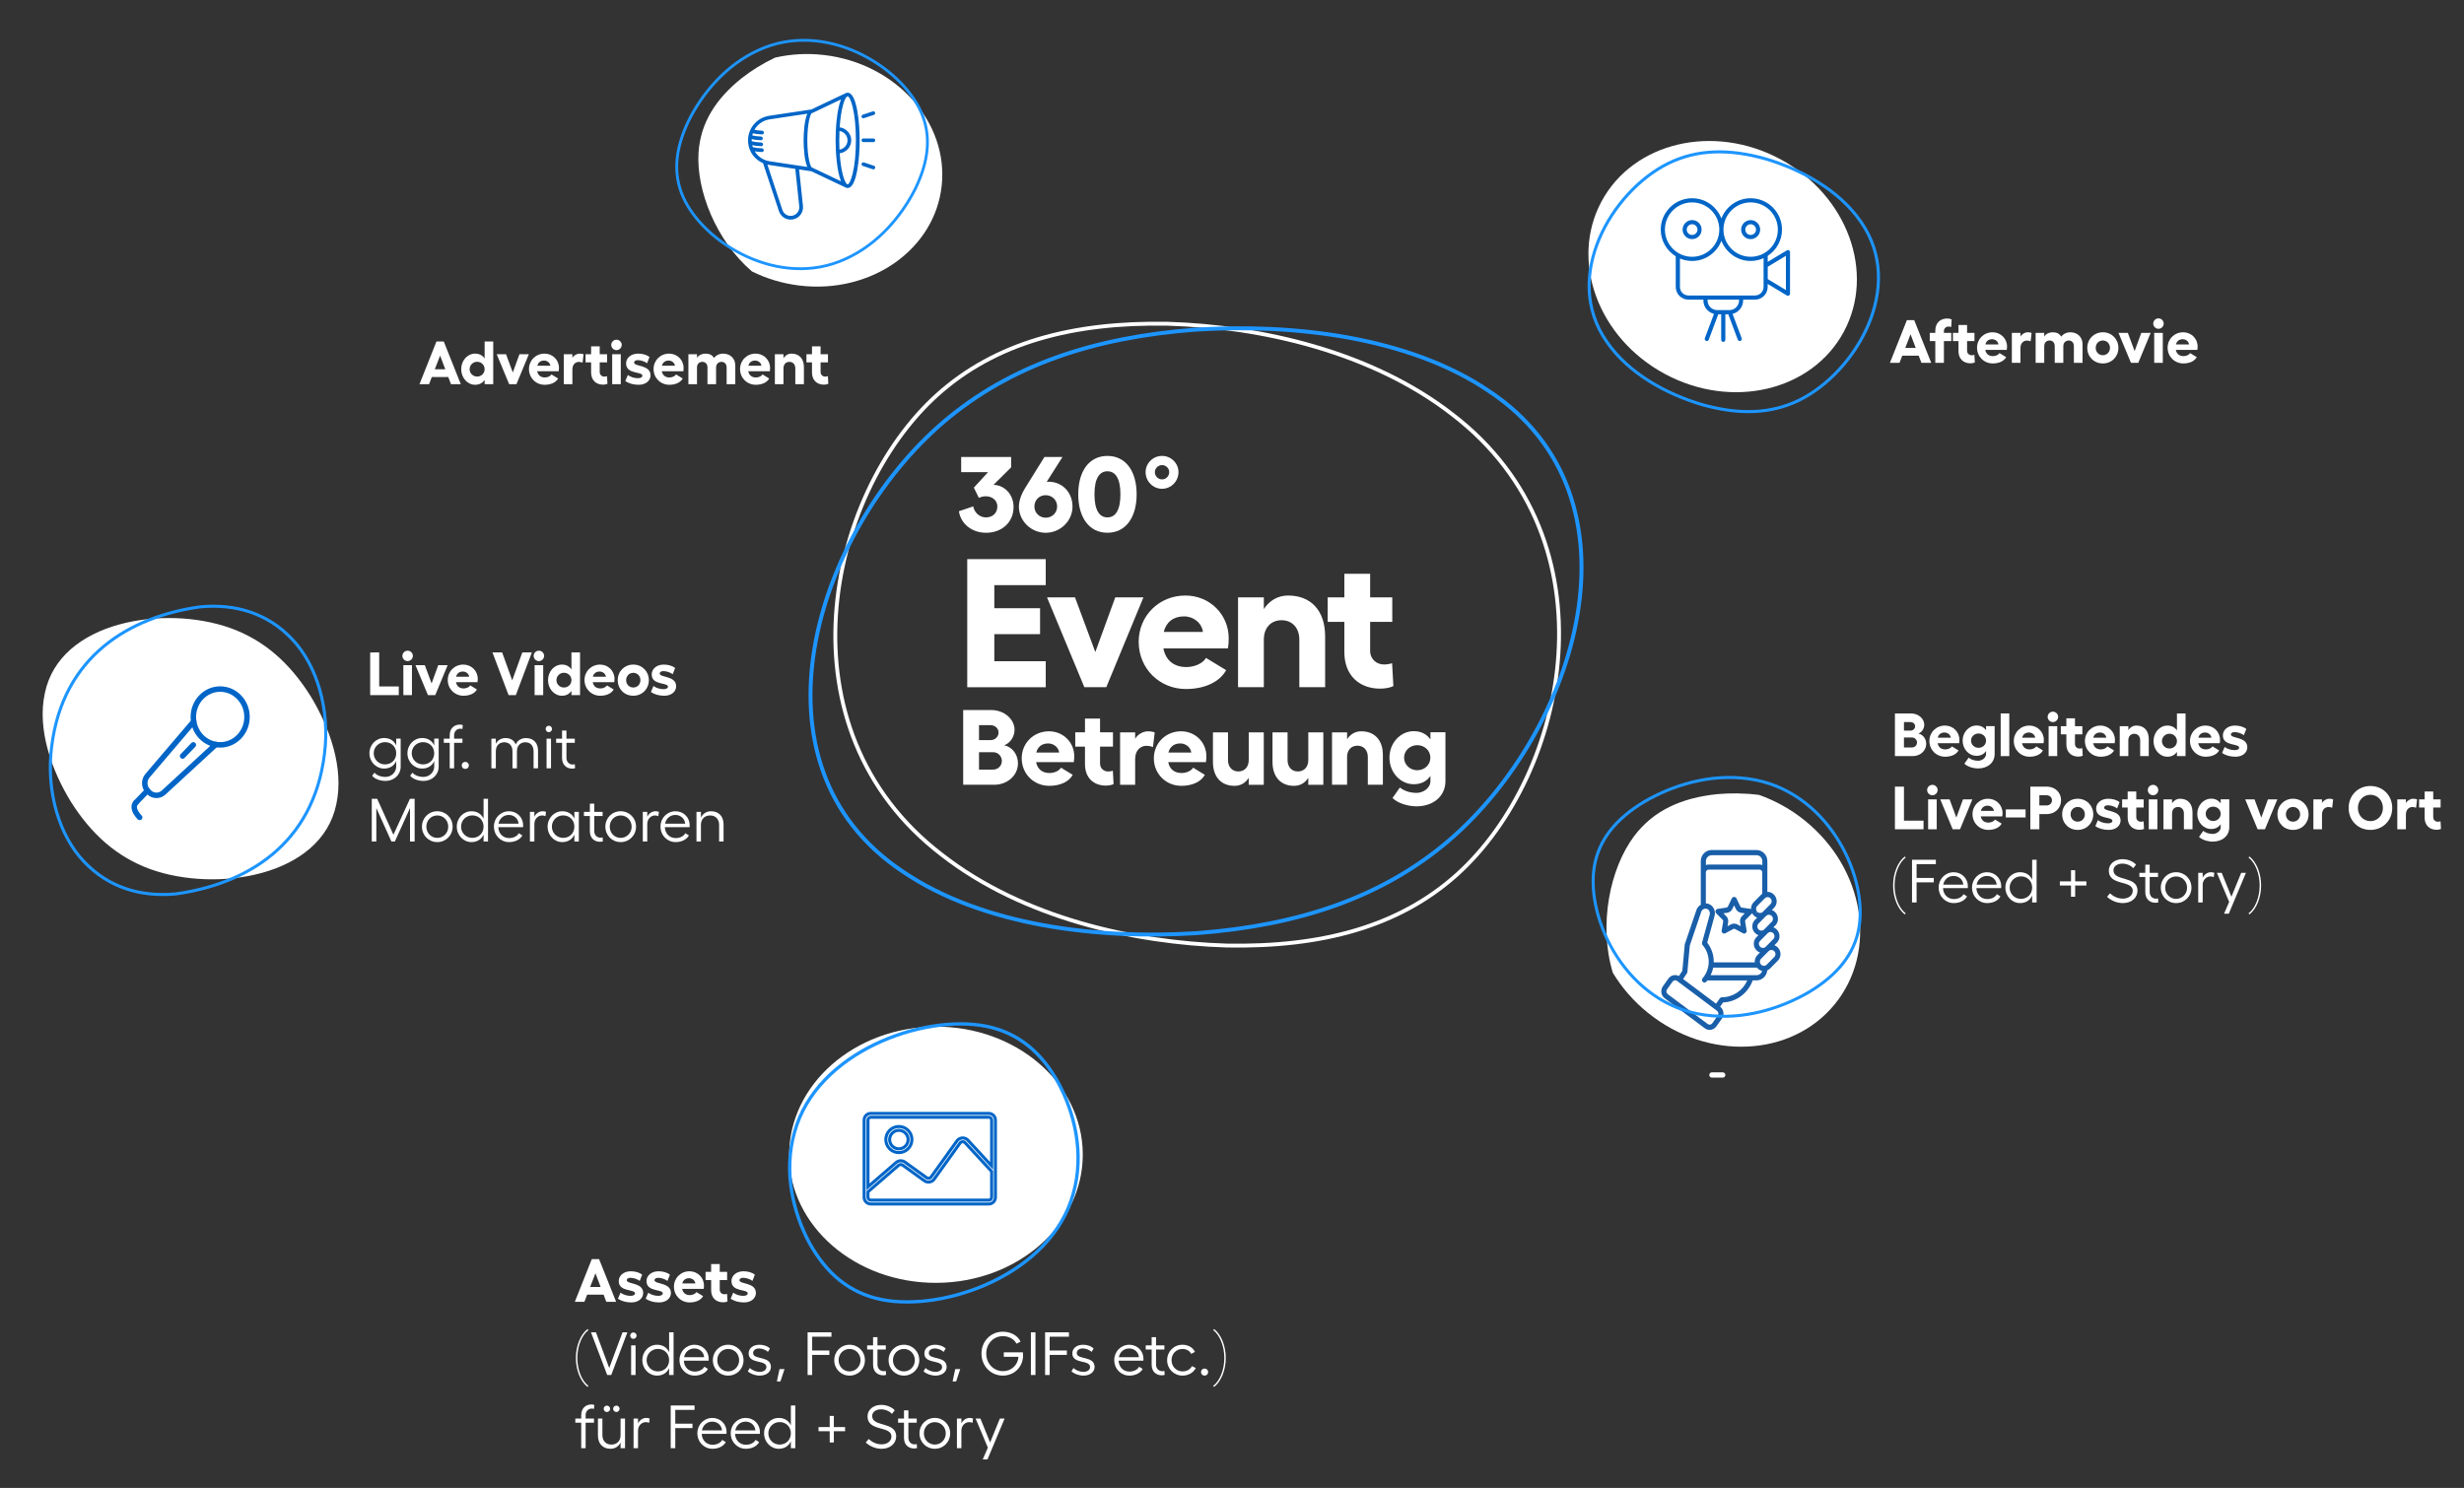 <?xml version="1.0" encoding="UTF-8"?> <!-- Generator: Adobe Illustrator 23.0.2, SVG Export Plug-In . SVG Version: 6.00 Build 0) --> <svg xmlns="http://www.w3.org/2000/svg" xmlns:xlink="http://www.w3.org/1999/xlink" id="Ebene_1" x="0px" y="0px" viewBox="0 0 808 488" style="enable-background:new 0 0 808 488;" xml:space="preserve"><rect x="0" y="0" width="808" height="488" fill="#333333" stroke="none"/> <style type="text/css"> .st0{fill:#FFFFFF;} .st1{fill:none;stroke:#FFFFFF;stroke-width:1.269;stroke-miterlimit:10;} .st2{fill:none;stroke:#1D95FF;stroke-width:1.092;stroke-miterlimit:10;} .st3{fill:none;stroke:#1D95FF;stroke-width:1.288;stroke-miterlimit:10;} .st4{fill:none;stroke:#1D95FF;stroke-miterlimit:10;} .st5{fill:none;stroke:#1D95FF;stroke-width:1.002;stroke-miterlimit:10;} .st6{fill:none;stroke:#0065C7;stroke-width:1.795;stroke-linecap:round;stroke-linejoin:round;stroke-miterlimit:10;} .st7{fill:#195EA8;} .st8{fill:none;stroke:#0065C7;stroke-miterlimit:10;} .st9{fill:#0065C7;} .st10{fill:none;stroke:#1D95FF;stroke-width:0.928;stroke-miterlimit:10;} .st11{fill:none;stroke:#1D95FF;stroke-width:0.991;stroke-miterlimit:10;} </style> <path class="st0" d="M601.62,329.41c14.23-17.39,9.88-44.37-9.73-60.25c-4.67-3.78-9.78-6.59-15.06-8.45 c-4.76-0.6-9.46-0.63-13.79-0.24c-11.66,1.22-20.79,5.33-27.12,13.69c-8,10.62-11.77,29.08-7.05,44.86 c2.91,4.83,6.74,9.3,11.47,13.12C559.95,348.03,587.38,346.8,601.62,329.41z"></path> <ellipse transform="matrix(0.474 -0.88 0.88 0.474 220.315 543.332)" class="st0" cx="565.04" cy="87.22" rx="40" ry="45.13"></ellipse> <path class="st1" d="M477.81,286.81c-19.07,17.13-44.34,23.87-75.5,23.31c-30.52-0.9-66.94-9.09-93.49-29.8 c-54-41.34-38.01-117.84-1.47-150.83c19.08-17.13,44.34-23.87,75.5-23.31c30.52,0.9,66.94,9.09,93.49,29.8 C530.35,177.33,514.36,253.83,477.81,286.81z"></path> <ellipse transform="matrix(1 -5.309998e-03 5.309998e-03 1 -2.007 1.635)" class="st0" cx="306.92" cy="378.73" rx="48.14" ry="42.01"></ellipse> <path class="st2" d="M289.19,426.25c-10.7-2.14-18.2-8.59-23.75-18.57c-5.29-9.86-8.62-23.23-4.9-36.34 c7.26-26.48,42.19-38.82,62.76-34.77c10.7,2.14,18.2,8.59,23.75,18.57c5.29,9.86,8.62,23.23,4.9,36.34 C344.69,417.96,309.76,430.3,289.19,426.25z"></path> <path class="st0" d="M49.38,285.09c-11.17-4.03-19.48-11.59-26.14-22.14c-6.37-10.38-11.09-23.75-8.55-35.54 c4.86-23.88,39.45-29.11,60.92-21.4c11.17,4.03,19.48,11.59,26.14,22.14c6.37,10.38,11.09,23.75,8.55,35.54 C105.44,287.57,70.85,292.8,49.38,285.09z"></path> <g> <path class="st0" d="M629.19,116.66h-5.4l-0.9,2.34h-3.14l5.56-14h2.4l5.58,14h-3.22L629.19,116.66z M628.21,114.12l-1.7-4.48 l-1.74,4.48H628.21z"></path> <path class="st0" d="M637.45,109.18h2.42v2.68h-2.42V119h-2.82v-7.14h-1.82v-2.68h1.82v-0.72c0-2.54,1.62-4,3.92-4 c0.52,0,1.08,0.12,1.44,0.3l-0.14,2.48c-0.2-0.06-0.6-0.14-0.88-0.14c-0.82,0-1.52,0.6-1.52,1.5V109.18z"></path> <path class="st0" d="M647.59,118.88c-0.36,0.18-0.92,0.28-1.44,0.28c-2.3,0-3.92-1.46-3.92-4v-3.3h-1.82v-2.68h1.82v-2.58h2.82 v2.58h2.42v2.68h-2.42v3.16c0,0.92,0.7,1.5,1.52,1.5c0.28,0,0.66-0.06,0.88-0.14L647.59,118.88z"></path> <path class="st0" d="M658.07,114.76h-7.06c0.26,1.34,1.18,2.04,2.52,2.04c0.88,0,1.8-0.4,2.14-1l2.2,1.34 c-0.72,1.3-2.36,2.06-4.4,2.06c-2.88,0-5.16-2.24-5.16-5.16c0-2.86,2.24-5.06,5.1-5.06c2.66,0,4.74,2.06,4.74,4.68 C658.15,114,658.13,114.38,658.07,114.76z M655.33,112.96c-0.12-0.98-1.02-1.7-2.06-1.7c-1.18,0-1.96,0.64-2.22,1.7H655.33z"></path> <path class="st0" d="M666.21,109.2l-0.32,2.74c-0.38-0.16-0.82-0.24-1.26-0.24c-0.94,0-2.08,0.72-2.08,2.46V119h-2.82v-9.82h2.82 v1.22c0.42-0.84,1.5-1.42,2.36-1.42C665.43,108.98,665.91,109.06,666.21,109.2z"></path> <path class="st0" d="M682.91,112.9v6.1h-2.84v-5.44c0-1.16-0.66-1.88-1.68-1.88c-0.94,0-1.78,0.62-1.78,1.88V119h-2.82v-5.44 c0-1.16-0.66-1.88-1.7-1.88c-0.92,0-1.74,0.6-1.74,1.88V119h-2.82v-9.82h2.82v1.18c0.74-1.08,1.9-1.38,2.8-1.38 c1.28,0,2.18,0.42,2.78,1.44c0.58-0.84,1.72-1.44,2.96-1.44C681.23,108.98,682.91,110.52,682.91,112.9z"></path> <path class="st0" d="M694.67,114.1c0,2.92-2.22,5.1-5.1,5.1c-2.9,0-5.1-2.18-5.1-5.1c0-2.92,2.2-5.12,5.1-5.12 C692.45,108.98,694.67,111.18,694.67,114.1z M687.23,114.1c0,1.36,1,2.4,2.34,2.4c1.32,0,2.34-1.04,2.34-2.4 c0-1.4-1.02-2.42-2.34-2.42C688.23,111.68,687.23,112.7,687.23,114.1z"></path> <path class="st0" d="M701.19,119h-2.4l-4.08-9.82h3.06l2.22,5.98l2.18-5.98h3.08L701.19,119z"></path> <path class="st0" d="M709.53,106.12c0,0.94-0.78,1.72-1.72,1.72c-0.94,0-1.72-0.78-1.72-1.72c0-0.92,0.78-1.7,1.72-1.7 C708.75,104.42,709.53,105.2,709.53,106.12z M709.23,109.18V119h-2.82v-9.82H709.23z"></path> <path class="st0" d="M720.57,114.76h-7.06c0.26,1.34,1.18,2.04,2.52,2.04c0.88,0,1.8-0.4,2.14-1l2.2,1.34 c-0.72,1.3-2.36,2.06-4.4,2.06c-2.88,0-5.16-2.24-5.16-5.16c0-2.86,2.24-5.06,5.1-5.06c2.66,0,4.74,2.06,4.74,4.68 C720.65,114,720.63,114.38,720.57,114.76z M717.83,112.96c-0.12-0.98-1.02-1.7-2.06-1.7c-1.18,0-1.96,0.64-2.22,1.7H717.83z"></path> </g> <g> <path class="st0" d="M147,123.66h-5.4l-0.9,2.34h-3.14l5.56-14h2.4l5.58,14h-3.22L147,123.66z M146.02,121.12l-1.7-4.48l-1.74,4.48 H146.02z"></path> <path class="st0" d="M161.74,112v14h-2.82v-1.4c-0.68,1.02-1.74,1.6-3.12,1.6c-2.54,0-4.56-2.3-4.56-5.12c0-2.82,2.02-5.1,4.56-5.1 c1.38,0,2.44,0.58,3.12,1.6V112H161.74z M158.92,121.08c0-1.36-1.08-2.42-2.46-2.42c-1.36,0-2.46,1.08-2.46,2.42 c0,1.36,1.1,2.42,2.46,2.42C157.84,123.5,158.92,122.46,158.92,121.08z"></path> <path class="st0" d="M169.36,126h-2.4l-4.08-9.82h3.06l2.22,5.98l2.18-5.98h3.08L169.36,126z"></path> <path class="st0" d="M183.22,121.76h-7.06c0.26,1.34,1.18,2.04,2.52,2.04c0.88,0,1.8-0.4,2.14-1l2.2,1.34 c-0.72,1.3-2.36,2.06-4.4,2.06c-2.88,0-5.16-2.24-5.16-5.16c0-2.86,2.24-5.06,5.1-5.06c2.66,0,4.74,2.06,4.74,4.68 C183.3,121,183.28,121.38,183.22,121.76z M180.48,119.96c-0.12-0.98-1.02-1.7-2.06-1.7c-1.18,0-1.96,0.64-2.22,1.7H180.48z"></path> <path class="st0" d="M191.36,116.2l-0.32,2.74c-0.38-0.16-0.82-0.24-1.26-0.24c-0.94,0-2.08,0.72-2.08,2.46V126h-2.82v-9.82h2.82 v1.22c0.42-0.84,1.5-1.42,2.36-1.42C190.58,115.98,191.06,116.06,191.36,116.2z"></path> <path class="st0" d="M199.2,125.88c-0.36,0.18-0.92,0.28-1.44,0.28c-2.3,0-3.92-1.46-3.92-4v-3.3h-1.82v-2.68h1.82v-2.58h2.82v2.58 h2.42v2.68h-2.42v3.16c0,0.92,0.7,1.5,1.52,1.5c0.28,0,0.66-0.06,0.88-0.14L199.2,125.88z"></path> <path class="st0" d="M203.88,113.12c0,0.94-0.78,1.72-1.72,1.72c-0.94,0-1.72-0.78-1.72-1.72c0-0.92,0.78-1.7,1.72-1.7 C203.09,111.42,203.88,112.2,203.88,113.12z M203.57,116.18V126h-2.82v-9.82H203.57z"></path> <path class="st0" d="M205.05,124.96l0.84-1.96c0.92,0.68,2.12,1.04,3.32,1.04c0.88,0,1.44-0.34,1.44-0.8c-0.02-1.5-5.3-0.38-5.34-4 c-0.02-1.84,1.62-3.26,3.94-3.26c1.38,0,2.76,0.34,3.74,1.12l-0.8,2.04c-0.76-0.58-2-1.02-3.06-1.02c-0.72,0-1.2,0.34-1.2,0.78 c0.02,1.42,5.34,0.64,5.4,4.16c0,1.82-1.6,3.14-3.88,3.14C207.77,126.2,206.23,125.8,205.05,124.96z"></path> <path class="st0" d="M224.08,121.76h-7.06c0.26,1.34,1.18,2.04,2.52,2.04c0.88,0,1.8-0.4,2.14-1l2.2,1.34 c-0.72,1.3-2.36,2.06-4.4,2.06c-2.88,0-5.16-2.24-5.16-5.16c0-2.86,2.24-5.06,5.1-5.06c2.66,0,4.74,2.06,4.74,4.68 C224.16,121,224.14,121.38,224.08,121.76z M221.33,119.96c-0.12-0.98-1.02-1.7-2.06-1.7c-1.18,0-1.96,0.64-2.22,1.7H221.33z"></path> <path class="st0" d="M241.12,119.9v6.1h-2.84v-5.44c0-1.16-0.66-1.88-1.68-1.88c-0.94,0-1.78,0.62-1.78,1.88V126H232v-5.44 c0-1.16-0.66-1.88-1.7-1.88c-0.92,0-1.74,0.6-1.74,1.88V126h-2.82v-9.82h2.82v1.18c0.74-1.08,1.9-1.38,2.8-1.38 c1.28,0,2.18,0.42,2.78,1.44c0.58-0.84,1.72-1.44,2.96-1.44C239.44,115.98,241.12,117.52,241.12,119.9z"></path> <path class="st0" d="M252.44,121.76h-7.06c0.26,1.34,1.18,2.04,2.52,2.04c0.88,0,1.8-0.4,2.14-1l2.2,1.34 c-0.72,1.3-2.36,2.06-4.4,2.06c-2.88,0-5.16-2.24-5.16-5.16c0-2.86,2.24-5.06,5.1-5.06c2.66,0,4.74,2.06,4.74,4.68 C252.52,121,252.5,121.38,252.44,121.76z M249.69,119.96c-0.12-0.98-1.02-1.7-2.06-1.7c-1.18,0-1.96,0.64-2.22,1.7H249.69z"></path> <path class="st0" d="M263.62,120.44V126h-2.82v-5.2c0-1.28-0.78-2.12-1.94-2.12c-1.18,0-1.94,0.84-1.94,2.12v5.2h-2.82v-9.82h2.82 v1.28c0.62-0.94,1.54-1.48,2.66-1.48C262.09,115.98,263.62,117.66,263.62,120.44z"></path> <path class="st0" d="M271.63,125.88c-0.36,0.18-0.92,0.28-1.44,0.28c-2.3,0-3.92-1.46-3.92-4v-3.3h-1.82v-2.68h1.82v-2.58h2.82 v2.58h2.42v2.68h-2.42v3.16c0,0.92,0.7,1.5,1.52,1.5c0.28,0,0.66-0.06,0.88-0.14L271.63,125.88z"></path> </g> <path class="st3" d="M474.95,275.82c-21.92,18.65-49.38,27.72-82.4,30.22c-32.3,2.1-70.14-2.36-96.3-20.05 c-53.26-35.23-28.81-111.74,13.2-147.63c21.92-18.65,49.38-27.72,82.4-30.22c32.3-2.1,70.14,2.36,96.3,20.05 C541.41,163.41,516.95,239.92,474.95,275.82z"></path> <path class="st4" d="M590.14,131.18c-9.59,4.74-20.11,4.85-31.87,1.56c-11.47-3.36-24.17-10.11-31.42-20.72 c-14.84-21.29,1.72-49.25,20.12-58.39c9.59-4.74,20.11-4.85,31.87-1.56c11.47,3.36,24.17,10.11,31.42,20.72 C625.1,94.08,608.54,122.04,590.14,131.18z"></path> <path class="st5" d="M57.67,293.18c-11.46,1.07-22.06-2.04-30.13-10.6c-7.97-8.33-12.5-22.75-10.61-37.65 c3.65-29.82,25.68-42.7,48.73-45.9c11.46-1.07,22.06,2.04,30.13,10.6c7.97,8.33,12.5,22.76,10.61,37.65 C102.75,277.11,80.73,289.99,57.67,293.18z"></path> <g> <path class="st0" d="M621.39,233.99h5.26c2.42,0,4.36,1.7,4.36,3.72c0,1.26-0.82,2.5-1.94,2.88c1.48,0.3,2.58,1.68,2.58,3.4 c0,2.26-2,4-4.4,4h-5.86V233.99z M626.51,239.63c0.84,0,1.5-0.64,1.5-1.42s-0.66-1.38-1.5-1.38h-2.16v2.8H626.51z M626.99,245.15 c0.92,0,1.64-0.72,1.64-1.62s-0.72-1.64-1.6-1.64h-2.68v3.26H626.99z"></path> <path class="st0" d="M642.45,243.75h-7.06c0.26,1.34,1.18,2.04,2.52,2.04c0.88,0,1.8-0.4,2.14-1l2.2,1.34 c-0.72,1.3-2.36,2.06-4.4,2.06c-2.88,0-5.16-2.24-5.16-5.16c0-2.86,2.24-5.06,5.1-5.06c2.66,0,4.74,2.06,4.74,4.68 C642.53,242.99,642.51,243.37,642.45,243.75z M639.71,241.95c-0.12-0.98-1.02-1.7-2.06-1.7c-1.18,0-1.96,0.64-2.22,1.7H639.71z"></path> <path class="st0" d="M654.09,238.15v9.14c0,2.98-2.44,4.74-5.4,4.74c-1.62,0-3.56-0.58-4.52-1.56l1.38-1.96 c0.88,0.68,1.98,1,3.14,1c1.2,0,2.58-0.88,2.58-2.22v-0.96c-0.68,1-1.74,1.56-3.12,1.56c-2.54,0-4.56-2.24-4.56-4.98 c0-2.72,2.02-4.96,4.56-4.96c1.38,0,2.44,0.56,3.12,1.56v-1.36H654.09z M651.27,242.91c0-1.32-1.08-2.34-2.46-2.34 c-1.36,0-2.46,1.04-2.46,2.34c0,1.32,1.1,2.36,2.46,2.36C650.19,245.27,651.27,244.25,651.27,242.91z"></path> <path class="st0" d="M658.89,247.99h-2.82v-14h2.82V247.99z"></path> <path class="st0" d="M670.13,243.75h-7.06c0.26,1.34,1.18,2.04,2.52,2.04c0.88,0,1.8-0.4,2.14-1l2.2,1.34 c-0.72,1.3-2.36,2.06-4.4,2.06c-2.88,0-5.16-2.24-5.16-5.16c0-2.86,2.24-5.06,5.1-5.06c2.66,0,4.74,2.06,4.74,4.68 C670.21,242.99,670.19,243.37,670.13,243.75z M667.39,241.95c-0.12-0.98-1.02-1.7-2.06-1.7c-1.18,0-1.96,0.64-2.22,1.7H667.39z"></path> <path class="st0" d="M674.91,235.11c0,0.94-0.78,1.72-1.72,1.72s-1.72-0.78-1.72-1.72c0-0.92,0.78-1.7,1.72-1.7 S674.91,234.19,674.91,235.11z M674.61,238.17v9.82h-2.82v-9.82H674.61z"></path> <path class="st0" d="M682.97,247.87c-0.36,0.18-0.92,0.28-1.44,0.28c-2.3,0-3.92-1.46-3.92-4v-3.3h-1.82v-2.68h1.82v-2.58h2.82 v2.58h2.42v2.68h-2.42v3.16c0,0.92,0.7,1.5,1.52,1.5c0.28,0,0.66-0.06,0.88-0.14L682.97,247.87z"></path> <path class="st0" d="M693.45,243.75h-7.06c0.26,1.34,1.18,2.04,2.52,2.04c0.88,0,1.8-0.4,2.14-1l2.2,1.34 c-0.72,1.3-2.36,2.06-4.4,2.06c-2.88,0-5.16-2.24-5.16-5.16c0-2.86,2.24-5.06,5.1-5.06c2.66,0,4.74,2.06,4.74,4.68 C693.53,242.99,693.51,243.37,693.45,243.75z M690.71,241.95c-0.12-0.98-1.02-1.7-2.06-1.7c-1.18,0-1.96,0.64-2.22,1.7H690.71z"></path> <path class="st0" d="M704.63,242.43v5.56h-2.82v-5.2c0-1.28-0.78-2.12-1.94-2.12c-1.18,0-1.94,0.84-1.94,2.12v5.2h-2.82v-9.82h2.82 v1.28c0.62-0.94,1.54-1.48,2.66-1.48C703.11,237.97,704.63,239.65,704.63,242.43z"></path> <path class="st0" d="M716.69,233.99v14h-2.82v-1.4c-0.68,1.02-1.74,1.6-3.12,1.6c-2.54,0-4.56-2.3-4.56-5.12s2.02-5.1,4.56-5.1 c1.38,0,2.44,0.58,3.12,1.6v-5.58H716.69z M713.87,243.07c0-1.36-1.08-2.42-2.46-2.42c-1.36,0-2.46,1.08-2.46,2.42 c0,1.36,1.1,2.42,2.46,2.42C712.79,245.49,713.87,244.45,713.87,243.07z"></path> <path class="st0" d="M727.91,243.75h-7.06c0.26,1.34,1.18,2.04,2.52,2.04c0.88,0,1.8-0.4,2.14-1l2.2,1.34 c-0.72,1.3-2.36,2.06-4.4,2.06c-2.88,0-5.16-2.24-5.16-5.16c0-2.86,2.24-5.06,5.1-5.06c2.66,0,4.74,2.06,4.74,4.68 C727.99,242.99,727.97,243.37,727.91,243.75z M725.17,241.95c-0.12-0.98-1.02-1.7-2.06-1.7c-1.18,0-1.96,0.64-2.22,1.7H725.17z"></path> <path class="st0" d="M728.67,246.95l0.84-1.96c0.92,0.68,2.12,1.04,3.32,1.04c0.88,0,1.44-0.34,1.44-0.8c-0.02-1.5-5.3-0.38-5.34-4 c-0.02-1.84,1.62-3.26,3.94-3.26c1.38,0,2.76,0.34,3.74,1.12l-0.8,2.04c-0.76-0.58-2-1.02-3.06-1.02c-0.72,0-1.2,0.34-1.2,0.78 c0.02,1.42,5.34,0.64,5.4,4.16c0,1.82-1.6,3.14-3.88,3.14C731.39,248.19,729.85,247.79,728.67,246.95z"></path> <path class="st0" d="M624.35,257.99v11.16h6.42v2.84h-9.38v-14H624.35z"></path> <path class="st0" d="M635.39,259.11c0,0.94-0.78,1.72-1.72,1.72s-1.72-0.78-1.72-1.72c0-0.92,0.78-1.7,1.72-1.7 S635.39,258.19,635.39,259.11z M635.09,262.17v9.82h-2.82v-9.82H635.09z"></path> <path class="st0" d="M642.73,271.99h-2.4l-4.08-9.82h3.06l2.22,5.98l2.18-5.98h3.08L642.73,271.99z"></path> <path class="st0" d="M656.59,267.75h-7.06c0.26,1.34,1.18,2.04,2.52,2.04c0.88,0,1.8-0.4,2.14-1l2.2,1.34 c-0.72,1.3-2.36,2.06-4.4,2.06c-2.88,0-5.16-2.24-5.16-5.16c0-2.86,2.24-5.06,5.1-5.06c2.66,0,4.74,2.06,4.74,4.68 C656.67,266.99,656.65,267.37,656.59,267.75z M653.85,265.95c-0.12-0.98-1.02-1.7-2.06-1.7c-1.18,0-1.96,0.64-2.22,1.7H653.85z"></path> <path class="st0" d="M657.75,265.47h6.48v2.64h-6.48V265.47z"></path> <path class="st0" d="M675.87,262.47c0,2.62-2,4.54-4.74,4.54h-2.38v4.98h-2.96v-14h5.34C673.87,257.99,675.87,259.87,675.87,262.47 z M672.89,262.47c0-0.94-0.74-1.64-1.76-1.64h-2.38v3.34h2.38C672.15,264.17,672.89,263.45,672.89,262.47z"></path> <path class="st0" d="M686.43,267.09c0,2.92-2.22,5.1-5.1,5.1c-2.9,0-5.1-2.18-5.1-5.1c0-2.92,2.2-5.12,5.1-5.12 C684.21,261.97,686.43,264.17,686.43,267.09z M678.99,267.09c0,1.36,1,2.4,2.34,2.4c1.32,0,2.34-1.04,2.34-2.4 c0-1.4-1.02-2.42-2.34-2.42C679.99,264.67,678.99,265.69,678.99,267.09z"></path> <path class="st0" d="M687.11,270.95l0.84-1.96c0.92,0.68,2.12,1.04,3.32,1.04c0.88,0,1.44-0.34,1.44-0.8c-0.02-1.5-5.3-0.38-5.34-4 c-0.02-1.84,1.62-3.26,3.94-3.26c1.38,0,2.76,0.34,3.74,1.12l-0.8,2.04c-0.76-0.58-2-1.02-3.06-1.02c-0.72,0-1.2,0.34-1.2,0.78 c0.02,1.42,5.34,0.64,5.4,4.16c0,1.82-1.6,3.14-3.88,3.14C689.83,272.19,688.29,271.79,687.11,270.95z"></path> <path class="st0" d="M703.07,271.87c-0.36,0.18-0.92,0.28-1.44,0.28c-2.3,0-3.92-1.46-3.92-4v-3.3h-1.82v-2.68h1.82v-2.58h2.82 v2.58h2.42v2.68h-2.42v3.16c0,0.92,0.7,1.5,1.52,1.5c0.28,0,0.66-0.06,0.88-0.14L703.07,271.87z"></path> <path class="st0" d="M707.75,259.11c0,0.94-0.78,1.72-1.72,1.72s-1.72-0.78-1.72-1.72c0-0.92,0.78-1.7,1.72-1.7 S707.75,258.19,707.75,259.11z M707.45,262.17v9.82h-2.82v-9.82H707.45z"></path> <path class="st0" d="M718.97,266.43v5.56h-2.82v-5.2c0-1.28-0.78-2.12-1.94-2.12c-1.18,0-1.94,0.84-1.94,2.12v5.2h-2.82v-9.82h2.82 v1.28c0.62-0.94,1.54-1.48,2.66-1.48C717.45,261.97,718.97,263.65,718.97,266.43z"></path> <path class="st0" d="M731.03,262.15v9.14c0,2.98-2.44,4.74-5.4,4.74c-1.62,0-3.56-0.58-4.52-1.56l1.38-1.96 c0.88,0.68,1.98,1,3.14,1c1.2,0,2.58-0.88,2.58-2.22v-0.96c-0.68,1-1.74,1.56-3.12,1.56c-2.54,0-4.56-2.24-4.56-4.98 c0-2.72,2.02-4.96,4.56-4.96c1.38,0,2.44,0.56,3.12,1.56v-1.36H731.03z M728.21,266.91c0-1.32-1.08-2.34-2.46-2.34 c-1.36,0-2.46,1.04-2.46,2.34c0,1.32,1.1,2.36,2.46,2.36C727.13,269.27,728.21,268.25,728.21,266.91z"></path> <path class="st0" d="M742.73,271.99h-2.4l-4.08-9.82h3.06l2.22,5.98l2.18-5.98h3.08L742.73,271.99z"></path> <path class="st0" d="M757.03,267.09c0,2.92-2.22,5.1-5.1,5.1c-2.9,0-5.1-2.18-5.1-5.1c0-2.92,2.2-5.12,5.1-5.12 C754.81,261.97,757.03,264.17,757.03,267.09z M749.59,267.09c0,1.36,1,2.4,2.34,2.4c1.32,0,2.34-1.04,2.34-2.4 c0-1.4-1.02-2.42-2.34-2.42C750.59,264.67,749.59,265.69,749.59,267.09z"></path> <path class="st0" d="M765.09,262.19l-0.32,2.74c-0.38-0.16-0.82-0.24-1.26-0.24c-0.94,0-2.08,0.72-2.08,2.46v4.84h-2.82v-9.82h2.82 v1.22c0.42-0.84,1.5-1.42,2.36-1.42C764.31,261.97,764.79,262.05,765.09,262.19z"></path> <path class="st0" d="M784.47,264.99c0,4.1-3.08,7.2-7.16,7.2c-4.08,0-7.14-3.1-7.14-7.2c0-4.1,3.06-7.2,7.14-7.2 C781.39,257.79,784.47,260.89,784.47,264.99z M773.21,264.99c0,2.46,1.76,4.32,4.1,4.32c2.34,0,4.1-1.86,4.1-4.32 c0-2.46-1.76-4.32-4.1-4.32C774.97,260.67,773.21,262.53,773.21,264.99z"></path> <path class="st0" d="M792.61,262.19l-0.32,2.74c-0.38-0.16-0.82-0.24-1.26-0.24c-0.94,0-2.08,0.72-2.08,2.46v4.84h-2.82v-9.82h2.82 v1.22c0.42-0.84,1.5-1.42,2.36-1.42C791.83,261.97,792.31,262.05,792.61,262.19z"></path> <path class="st0" d="M800.45,271.87c-0.36,0.18-0.92,0.28-1.44,0.28c-2.3,0-3.92-1.46-3.92-4v-3.3h-1.82v-2.68h1.82v-2.58h2.82 v2.58h2.42v2.68h-2.42v3.16c0,0.92,0.7,1.5,1.52,1.5c0.28,0,0.66-0.06,0.88-0.14L800.45,271.87z"></path> <path class="st0" d="M620.79,290.41c0-3.98,1.52-7.74,3.84-9.5l0.28,0.36c-2.2,1.68-3.64,5.3-3.64,9.14s1.44,7.46,3.64,9.14 l-0.28,0.36C622.31,298.15,620.79,294.39,620.79,290.41z"></path> <path class="st0" d="M634.81,281.99v1.44h-6.32v4.52h5.64v1.44h-5.64v6.6h-1.5v-14H634.81z"></path> <path class="st0" d="M645.27,291.29h-8.12c0.12,2.16,1.58,3.58,3.58,3.58c1.4,0,2.6-0.6,3.16-1.6l1.16,0.74 c-0.74,1.34-2.38,2.18-4.36,2.18c-2.74,0-4.96-2.18-4.96-5.12c0-2.8,2.18-5,4.94-5c2.62,0,4.64,2.02,4.64,4.62 C645.31,290.87,645.29,291.09,645.27,291.29z M643.81,290.15c-0.12-1.66-1.46-2.86-3.2-2.86c-1.72,0-3.04,1.16-3.38,2.86H643.81z"></path> <path class="st0" d="M656.21,291.29h-8.12c0.12,2.16,1.58,3.58,3.58,3.58c1.4,0,2.6-0.6,3.16-1.6l1.16,0.74 c-0.74,1.34-2.38,2.18-4.36,2.18c-2.74,0-4.96-2.18-4.96-5.12c0-2.8,2.18-5,4.94-5c2.62,0,4.64,2.02,4.64,4.62 C656.25,290.87,656.23,291.09,656.21,291.29z M654.75,290.15c-0.12-1.66-1.46-2.86-3.2-2.86c-1.72,0-3.04,1.16-3.38,2.86H654.75z"></path> <path class="st0" d="M667.85,281.99v14h-1.46v-2.26c-0.7,1.54-2.1,2.46-3.96,2.46c-2.68,0-4.82-2.26-4.82-5.08s2.14-5.04,4.82-5.04 c1.86,0,3.26,0.9,3.96,2.44v-6.52H667.85z M666.39,291.11c0-2.12-1.56-3.68-3.68-3.68c-2.06,0-3.7,1.64-3.7,3.68 c0,2.08,1.64,3.7,3.7,3.7C664.83,294.81,666.39,293.25,666.39,291.11z"></path> <path class="st0" d="M684.17,290.43h-3.68v3.68h-1.36v-3.68h-3.66v-1.36h3.66v-3.66h1.36v3.66h3.68V290.43z"></path> <path class="st0" d="M700.45,283.59l-0.92,1.16c-0.8-0.92-2.18-1.5-3.6-1.5c-1.66,0-2.88,0.9-2.88,2.18c0,3.78,7.88,1.68,7.88,6.7 c0,2.24-1.88,4.06-4.78,4.06c-2.1,0-3.96-0.9-5.2-2.06l0.96-1.14c1.1,0.98,2.46,1.74,4.24,1.74c1.88,0,3.22-1.06,3.22-2.58 c0-3.62-7.84-1.46-7.84-6.62c0-2.14,1.9-3.74,4.5-3.74C697.79,281.79,699.59,282.55,700.45,283.59z"></path> <path class="st0" d="M707.77,295.93c-0.26,0.1-0.6,0.16-0.92,0.16c-1.96,0-3.36-1.26-3.36-3.5v-4.96h-1.94v-1.36h1.94v-2.68h1.44 v2.68h2.74v1.36h-2.74v4.9c0,1.42,0.92,2.22,2.1,2.22c0.2,0,0.46-0.04,0.64-0.1L707.77,295.93z"></path> <path class="st0" d="M718.63,291.13c0,2.86-2.22,5.06-5.04,5.06c-2.82,0-5.02-2.2-5.02-5.06c0-2.86,2.2-5.06,5.02-5.06 C716.41,286.07,718.63,288.27,718.63,291.13z M710.01,291.13c0,2.06,1.56,3.68,3.58,3.68c2.02,0,3.6-1.62,3.6-3.68 c0-2.08-1.58-3.68-3.6-3.68C711.57,287.45,710.01,289.05,710.01,291.13z"></path> <path class="st0" d="M726.13,286.27l-0.18,1.42c-0.3-0.16-0.72-0.24-1.1-0.24c-1.3,0-2.54,1.12-2.54,2.78v5.76h-1.46v-9.72h1.46 v1.62c0.46-1.08,1.6-1.82,2.66-1.82C725.41,286.07,725.85,286.15,726.13,286.27z"></path> <path class="st0" d="M736.49,286.27l-5.62,13.4h-1.56l1.68-3.86l-4.02-9.54h1.58l3.18,7.84l3.2-7.84H736.49z"></path> <path class="st0" d="M737.35,299.55c2.2-1.68,3.64-5.3,3.64-9.14s-1.44-7.46-3.64-9.14l0.28-0.36c2.32,1.76,3.84,5.52,3.84,9.5 c0,3.98-1.52,7.74-3.84,9.5L737.35,299.55z"></path> </g> <g> <path class="st0" d="M197.94,424.63h-5.4l-0.9,2.34h-3.14l5.56-14h2.4l5.58,14h-3.22L197.94,424.63z M196.96,422.09l-1.7-4.48 l-1.74,4.48H196.96z"></path> <path class="st0" d="M202.64,425.93l0.84-1.96c0.92,0.68,2.12,1.04,3.32,1.04c0.88,0,1.44-0.34,1.44-0.8c-0.02-1.5-5.3-0.38-5.34-4 c-0.02-1.84,1.62-3.26,3.94-3.26c1.38,0,2.76,0.34,3.74,1.12l-0.8,2.04c-0.76-0.58-2-1.02-3.06-1.02c-0.72,0-1.2,0.34-1.2,0.78 c0.02,1.42,5.34,0.64,5.4,4.16c0,1.82-1.6,3.14-3.88,3.14C205.36,427.17,203.82,426.77,202.64,425.93z"></path> <path class="st0" d="M211.74,425.93l0.84-1.96c0.92,0.68,2.12,1.04,3.32,1.04c0.88,0,1.44-0.34,1.44-0.8c-0.02-1.5-5.3-0.38-5.34-4 c-0.02-1.84,1.62-3.26,3.94-3.26c1.38,0,2.76,0.34,3.74,1.12l-0.8,2.04c-0.76-0.58-2-1.02-3.06-1.02c-0.72,0-1.2,0.34-1.2,0.78 c0.02,1.42,5.34,0.64,5.4,4.16c0,1.82-1.6,3.14-3.88,3.14C214.46,427.17,212.92,426.77,211.74,425.93z"></path> <path class="st0" d="M230.76,422.73h-7.06c0.26,1.34,1.18,2.04,2.52,2.04c0.88,0,1.8-0.4,2.14-1l2.2,1.34 c-0.72,1.3-2.36,2.06-4.4,2.06c-2.88,0-5.16-2.24-5.16-5.16c0-2.86,2.24-5.06,5.1-5.06c2.66,0,4.74,2.06,4.74,4.68 C230.84,421.97,230.82,422.35,230.76,422.73z M228.02,420.93c-0.12-0.98-1.02-1.7-2.06-1.7c-1.18,0-1.96,0.64-2.22,1.7H228.02z"></path> <path class="st0" d="M238.56,426.85c-0.36,0.18-0.92,0.28-1.44,0.28c-2.3,0-3.92-1.46-3.92-4v-3.3h-1.82v-2.68h1.82v-2.58h2.82 v2.58h2.42v2.68h-2.42v3.16c0,0.92,0.7,1.5,1.52,1.5c0.28,0,0.66-0.06,0.88-0.14L238.56,426.85z"></path> <path class="st0" d="M239.6,425.93l0.84-1.96c0.92,0.68,2.12,1.04,3.32,1.04c0.88,0,1.44-0.34,1.44-0.8c-0.02-1.5-5.3-0.38-5.34-4 c-0.02-1.84,1.62-3.26,3.94-3.26c1.38,0,2.76,0.34,3.74,1.12l-0.8,2.04c-0.76-0.58-2-1.02-3.06-1.02c-0.72,0-1.2,0.34-1.2,0.78 c0.02,1.42,5.34,0.64,5.4,4.16c0,1.82-1.6,3.14-3.88,3.14C242.32,427.17,240.78,426.77,239.6,425.93z"></path> <path class="st0" d="M188.84,445.39c0-3.98,1.52-7.74,3.84-9.5l0.28,0.36c-2.2,1.68-3.64,5.3-3.64,9.14s1.44,7.46,3.64,9.14 l-0.28,0.36C190.36,453.13,188.84,449.37,188.84,445.39z"></path> <path class="st0" d="M195.42,436.97l4.36,11.7l4.36-11.7h1.6l-5.3,14h-1.32l-5.32-14H195.42z"></path> <path class="st0" d="M208.76,438.05c0,0.58-0.5,1.06-1.06,1.06c-0.58,0-1.04-0.48-1.04-1.06c0-0.56,0.46-1.04,1.04-1.04 C208.26,437.01,208.76,437.49,208.76,438.05z M208.42,441.25v9.72h-1.46v-9.72H208.42z"></path> <path class="st0" d="M220.88,436.97v14h-1.46v-2.26c-0.7,1.54-2.1,2.46-3.96,2.46c-2.68,0-4.82-2.26-4.82-5.08s2.14-5.04,4.82-5.04 c1.86,0,3.26,0.9,3.96,2.44v-6.52H220.88z M219.42,446.09c0-2.12-1.56-3.68-3.68-3.68c-2.06,0-3.7,1.64-3.7,3.68 c0,2.08,1.64,3.7,3.7,3.7C217.86,449.79,219.42,448.23,219.42,446.09z"></path> <path class="st0" d="M232.36,446.27h-8.12c0.12,2.16,1.58,3.58,3.58,3.58c1.4,0,2.6-0.6,3.16-1.6l1.16,0.74 c-0.74,1.34-2.38,2.18-4.36,2.18c-2.74,0-4.96-2.18-4.96-5.12c0-2.8,2.18-5,4.94-5c2.62,0,4.64,2.02,4.64,4.62 C232.4,445.85,232.38,446.07,232.36,446.27z M230.9,445.13c-0.12-1.66-1.46-2.86-3.2-2.86c-1.72,0-3.04,1.16-3.38,2.86H230.9z"></path> <path class="st0" d="M243.82,446.11c0,2.86-2.22,5.06-5.04,5.06c-2.82,0-5.02-2.2-5.02-5.06c0-2.86,2.2-5.06,5.02-5.06 C241.6,441.05,243.82,443.25,243.82,446.11z M235.2,446.11c0,2.06,1.56,3.68,3.58,3.68c2.02,0,3.6-1.62,3.6-3.68 c0-2.08-1.58-3.68-3.6-3.68C236.76,442.43,235.2,444.03,235.2,446.11z"></path> <path class="st0" d="M245.22,449.77l0.66-1.1c0.76,0.76,2.1,1.28,3.24,1.28c1.34,0,2.2-0.68,2.2-1.58c0-2.52-5.82-0.86-5.82-4.48 c0-1.7,1.44-2.84,3.56-2.84c1.32,0,2.66,0.44,3.42,1.26l-0.68,1.1c-0.66-0.72-1.92-1.14-2.86-1.14c-1.2,0-1.98,0.6-1.98,1.52 c0,2.3,5.84,0.78,5.84,4.54c0,1.64-1.48,2.84-3.66,2.84C247.68,451.17,246.14,450.61,245.22,449.77z"></path> <path class="st0" d="M255.92,453.09h-1.16l0.86-4.06h1.64L255.92,453.09z"></path> <path class="st0" d="M272.65,436.97v1.44h-6.32v4.52h5.64v1.44h-5.64v6.6h-1.5v-14H272.65z"></path> <path class="st0" d="M283.63,446.11c0,2.86-2.22,5.06-5.04,5.06c-2.82,0-5.02-2.2-5.02-5.06c0-2.86,2.2-5.06,5.02-5.06 C281.41,441.05,283.63,443.25,283.63,446.11z M275,446.11c0,2.06,1.56,3.68,3.58,3.68c2.02,0,3.6-1.62,3.6-3.68 c0-2.08-1.58-3.68-3.6-3.68C276.56,442.43,275,444.03,275,446.11z"></path> <path class="st0" d="M290.58,450.91c-0.26,0.1-0.6,0.16-0.92,0.16c-1.96,0-3.36-1.26-3.36-3.5v-4.96h-1.94v-1.36h1.94v-2.68h1.44 v2.68h2.74v1.36h-2.74v4.9c0,1.42,0.92,2.22,2.1,2.22c0.2,0,0.46-0.04,0.64-0.1L290.58,450.91z"></path> <path class="st0" d="M301.45,446.11c0,2.86-2.22,5.06-5.04,5.06c-2.82,0-5.02-2.2-5.02-5.06c0-2.86,2.2-5.06,5.02-5.06 C299.23,441.05,301.45,443.25,301.45,446.11z M292.82,446.11c0,2.06,1.56,3.68,3.58,3.68c2.02,0,3.6-1.62,3.6-3.68 c0-2.08-1.58-3.68-3.6-3.68C294.39,442.43,292.82,444.03,292.82,446.11z"></path> <path class="st0" d="M302.84,449.77l0.66-1.1c0.76,0.76,2.1,1.28,3.24,1.28c1.34,0,2.2-0.68,2.2-1.58c0-2.52-5.82-0.86-5.82-4.48 c0-1.7,1.44-2.84,3.56-2.84c1.32,0,2.66,0.44,3.42,1.26l-0.68,1.1c-0.66-0.72-1.92-1.14-2.86-1.14c-1.2,0-1.98,0.6-1.98,1.52 c0,2.3,5.84,0.78,5.84,4.54c0,1.64-1.48,2.84-3.66,2.84C305.31,451.17,303.76,450.61,302.84,449.77z"></path> <path class="st0" d="M313.54,453.09h-1.16l0.86-4.06h1.64L313.54,453.09z"></path> <path class="st0" d="M335.49,444.49c0,3.84-2.88,6.68-6.64,6.68c-3.96,0-7-3.16-7-7.24c0-4.04,3.06-7.16,7-7.16 c2.64,0,4.98,1.32,5.8,3.28l-1.32,0.66c-0.74-1.5-2.46-2.48-4.48-2.48c-3.06,0-5.44,2.48-5.44,5.7c0,3.26,2.38,5.78,5.52,5.78 c2.72,0,4.84-2,5.06-4.7h-4.82v-1.48h6.26C335.47,443.79,335.49,444.19,335.49,444.49z"></path> <path class="st0" d="M339.55,436.97v14h-1.5v-14H339.55z"></path> <path class="st0" d="M350.53,436.97v1.44h-6.32v4.52h5.64v1.44h-5.64v6.6h-1.5v-14H350.53z"></path> <path class="st0" d="M351.36,449.77l0.66-1.1c0.76,0.76,2.1,1.28,3.24,1.28c1.34,0,2.2-0.68,2.2-1.58c0-2.52-5.82-0.86-5.82-4.48 c0-1.7,1.44-2.84,3.56-2.84c1.32,0,2.66,0.44,3.42,1.26l-0.68,1.1c-0.66-0.72-1.92-1.14-2.86-1.14c-1.2,0-1.98,0.6-1.98,1.52 c0,2.3,5.84,0.78,5.84,4.54c0,1.64-1.48,2.84-3.66,2.84C353.83,451.17,352.28,450.61,351.36,449.77z"></path> <path class="st0" d="M374.93,446.27h-8.12c0.12,2.16,1.58,3.58,3.58,3.58c1.4,0,2.6-0.6,3.16-1.6l1.16,0.74 c-0.74,1.34-2.38,2.18-4.36,2.18c-2.74,0-4.96-2.18-4.96-5.12c0-2.8,2.18-5,4.94-5c2.62,0,4.64,2.02,4.64,4.62 C374.97,445.85,374.95,446.07,374.93,446.27z M373.47,445.13c-0.12-1.66-1.46-2.86-3.2-2.86c-1.72,0-3.04,1.16-3.38,2.86H373.47z"></path> <path class="st0" d="M381.93,450.91c-0.26,0.1-0.6,0.16-0.92,0.16c-1.96,0-3.36-1.26-3.36-3.5v-4.96h-1.94v-1.36h1.94v-2.68h1.44 v2.68h2.74v1.36h-2.74v4.9c0,1.42,0.92,2.22,2.1,2.22c0.2,0,0.46-0.04,0.64-0.1L381.93,450.91z"></path> <path class="st0" d="M387.77,451.17c-2.82,0-5.04-2.2-5.04-5.06c0-2.86,2.2-5.06,5.04-5.06c1.86,0,3.44,0.92,4.08,2.34l-1.24,0.66 c-0.42-0.98-1.54-1.62-2.84-1.62c-2.06,0-3.6,1.6-3.6,3.68c0,2.06,1.56,3.68,3.6,3.68c1.38,0,2.54-0.64,3.1-1.72l1.26,0.6 C391.37,450.19,389.73,451.17,387.77,451.17z"></path> <path class="st0" d="M393.84,450.01c0-0.64,0.5-1.16,1.16-1.16c0.68,0,1.18,0.52,1.18,1.16c0,0.66-0.5,1.16-1.18,1.16 C394.34,451.17,393.84,450.67,393.84,450.01z"></path> <path class="st0" d="M397.84,454.53c2.2-1.68,3.64-5.3,3.64-9.14s-1.44-7.46-3.64-9.14l0.28-0.36c2.32,1.76,3.84,5.52,3.84,9.5 c0,3.98-1.52,7.74-3.84,9.5L397.84,454.53z"></path> <path class="st0" d="M192.04,464.19v1.06h2.74v1.36h-2.74v8.36h-1.44v-8.36h-1.94v-1.36h1.94v-1.1c0-2.24,1.4-3.52,3.36-3.52 c0.32,0,0.66,0.06,0.92,0.16l-0.1,1.28c-0.18-0.06-0.44-0.1-0.64-0.1C192.96,461.97,192.04,462.79,192.04,464.19z"></path> <path class="st0" d="M204.96,465.25v9.72h-1.46v-1.88c-0.62,1.3-1.78,2.08-3.32,2.08c-2.5,0-4.1-1.68-4.1-4.32v-5.6h1.46v5.44 c0,1.88,1.16,3.1,2.94,3.1c1.84,0,3.02-1.22,3.02-3.1v-5.44H204.96z M197.96,462.05c0-0.56,0.48-1.04,1.06-1.04 c0.56,0,1.06,0.48,1.06,1.04c0,0.58-0.5,1.06-1.06,1.06C198.44,463.11,197.96,462.63,197.96,462.05z M201.06,462.05 c0-0.56,0.48-1.04,1.06-1.04c0.56,0,1.06,0.48,1.06,1.04c0,0.58-0.5,1.06-1.06,1.06C201.54,463.11,201.06,462.63,201.06,462.05z"></path> <path class="st0" d="M213.04,465.25l-0.18,1.42c-0.3-0.16-0.72-0.24-1.1-0.24c-1.3,0-2.54,1.12-2.54,2.78v5.76h-1.46v-9.72h1.46 v1.62c0.46-1.08,1.6-1.82,2.66-1.82C212.32,465.05,212.76,465.13,213.04,465.25z"></path> <path class="st0" d="M227.76,460.97v1.44h-6.32v4.52h5.64v1.44h-5.64v6.6h-1.5v-14H227.76z"></path> <path class="st0" d="M238.22,470.27h-8.12c0.12,2.16,1.58,3.58,3.58,3.58c1.4,0,2.6-0.6,3.16-1.6l1.16,0.74 c-0.74,1.34-2.38,2.18-4.36,2.18c-2.74,0-4.96-2.18-4.96-5.12c0-2.8,2.18-5,4.94-5c2.62,0,4.64,2.02,4.64,4.62 C238.26,469.85,238.24,470.07,238.22,470.27z M236.76,469.13c-0.12-1.66-1.46-2.86-3.2-2.86c-1.72,0-3.04,1.16-3.38,2.86H236.76z"></path> <path class="st0" d="M249.16,470.27h-8.12c0.12,2.16,1.58,3.58,3.58,3.58c1.4,0,2.6-0.6,3.16-1.6l1.16,0.74 c-0.74,1.34-2.38,2.18-4.36,2.18c-2.74,0-4.96-2.18-4.96-5.12c0-2.8,2.18-5,4.94-5c2.62,0,4.64,2.02,4.64,4.62 C249.2,469.85,249.18,470.07,249.16,470.27z M247.7,469.13c-0.12-1.66-1.46-2.86-3.2-2.86c-1.72,0-3.04,1.16-3.38,2.86H247.7z"></path> <path class="st0" d="M260.8,460.97v14h-1.46v-2.26c-0.7,1.54-2.1,2.46-3.96,2.46c-2.68,0-4.82-2.26-4.82-5.08s2.14-5.04,4.82-5.04 c1.86,0,3.26,0.9,3.96,2.44v-6.52H260.8z M259.34,470.09c0-2.12-1.56-3.68-3.68-3.68c-2.06,0-3.7,1.64-3.7,3.68 c0,2.08,1.64,3.7,3.7,3.7C257.78,473.79,259.34,472.23,259.34,470.09z"></path> <path class="st0" d="M277.12,469.41h-3.68v3.68h-1.36v-3.68h-3.66v-1.36h3.66v-3.66h1.36v3.66h3.68V469.41z"></path> <path class="st0" d="M293.4,462.57l-0.92,1.16c-0.8-0.92-2.18-1.5-3.6-1.5c-1.66,0-2.88,0.9-2.88,2.18c0,3.78,7.88,1.68,7.88,6.7 c0,2.24-1.88,4.06-4.78,4.06c-2.1,0-3.96-0.9-5.2-2.06l0.96-1.14c1.1,0.98,2.46,1.74,4.24,1.74c1.88,0,3.22-1.06,3.22-2.58 c0-3.62-7.84-1.46-7.84-6.62c0-2.14,1.9-3.74,4.5-3.74C290.74,460.77,292.54,461.53,293.4,462.57z"></path> <path class="st0" d="M300.72,474.91c-0.26,0.1-0.6,0.16-0.92,0.16c-1.96,0-3.36-1.26-3.36-3.5v-4.96h-1.94v-1.36h1.94v-2.68h1.44 v2.68h2.74v1.36h-2.74v4.9c0,1.42,0.92,2.22,2.1,2.22c0.2,0,0.46-0.04,0.64-0.1L300.72,474.91z"></path> <path class="st0" d="M311.58,470.11c0,2.86-2.22,5.06-5.04,5.06c-2.82,0-5.02-2.2-5.02-5.06c0-2.86,2.2-5.06,5.02-5.06 C309.36,465.05,311.58,467.25,311.58,470.11z M302.96,470.11c0,2.06,1.56,3.68,3.58,3.68c2.02,0,3.6-1.62,3.6-3.68 c0-2.08-1.58-3.68-3.6-3.68C304.52,466.43,302.96,468.03,302.96,470.11z"></path> <path class="st0" d="M319.08,465.25l-0.18,1.42c-0.3-0.16-0.72-0.24-1.1-0.24c-1.3,0-2.54,1.12-2.54,2.78v5.76h-1.46v-9.72h1.46 v1.62c0.46-1.08,1.6-1.82,2.66-1.82C318.36,465.05,318.8,465.13,319.08,465.25z"></path> <path class="st0" d="M329.44,465.25l-5.62,13.4h-1.56l1.68-3.86l-4.02-9.54h1.58l3.18,7.84l3.2-7.84H329.44z"></path> </g> <g> <path class="st0" d="M124.35,213.99v11.16h6.42v2.84h-9.38v-14H124.35z"></path> <path class="st0" d="M135.39,215.11c0,0.94-0.78,1.72-1.72,1.72s-1.72-0.78-1.72-1.72c0-0.92,0.78-1.7,1.72-1.7 S135.39,214.19,135.39,215.11z M135.09,218.17v9.82h-2.82v-9.82H135.09z"></path> <path class="st0" d="M142.73,227.99h-2.4l-4.08-9.82h3.06l2.22,5.98l2.18-5.98h3.08L142.73,227.99z"></path> <path class="st0" d="M156.59,223.75h-7.06c0.26,1.34,1.18,2.04,2.52,2.04c0.88,0,1.8-0.4,2.14-1l2.2,1.34 c-0.72,1.3-2.36,2.06-4.4,2.06c-2.88,0-5.16-2.24-5.16-5.16c0-2.86,2.24-5.06,5.1-5.06c2.66,0,4.74,2.06,4.74,4.68 C156.67,222.99,156.65,223.37,156.59,223.75z M153.85,221.95c-0.12-0.98-1.02-1.7-2.06-1.7c-1.18,0-1.96,0.64-2.22,1.7H153.85z"></path> <path class="st0" d="M164.67,213.99l3.3,9.16l3.3-9.16h3.14l-5.26,14h-2.38l-5.28-14H164.67z"></path> <path class="st0" d="M178.43,215.11c0,0.94-0.78,1.72-1.72,1.72s-1.72-0.78-1.72-1.72c0-0.92,0.78-1.7,1.72-1.7 S178.43,214.19,178.43,215.11z M178.13,218.17v9.82h-2.82v-9.82H178.13z"></path> <path class="st0" d="M190.21,213.99v14h-2.82v-1.4c-0.68,1.02-1.74,1.6-3.12,1.6c-2.54,0-4.56-2.3-4.56-5.12s2.02-5.1,4.56-5.1 c1.38,0,2.44,0.58,3.12,1.6v-5.58H190.21z M187.39,223.07c0-1.36-1.08-2.42-2.46-2.42c-1.36,0-2.46,1.08-2.46,2.42 c0,1.36,1.1,2.42,2.46,2.42C186.31,225.49,187.39,224.45,187.39,223.07z"></path> <path class="st0" d="M201.43,223.75h-7.06c0.26,1.34,1.18,2.04,2.52,2.04c0.88,0,1.8-0.4,2.14-1l2.2,1.34 c-0.72,1.3-2.36,2.06-4.4,2.06c-2.88,0-5.16-2.24-5.16-5.16c0-2.86,2.24-5.06,5.1-5.06c2.66,0,4.74,2.06,4.74,4.68 C201.51,222.99,201.49,223.37,201.43,223.75z M198.69,221.95c-0.12-0.98-1.02-1.7-2.06-1.7c-1.18,0-1.96,0.64-2.22,1.7H198.69z"></path> <path class="st0" d="M212.77,223.09c0,2.92-2.22,5.1-5.1,5.1c-2.9,0-5.1-2.18-5.1-5.1c0-2.92,2.2-5.12,5.1-5.12 C210.55,217.97,212.77,220.17,212.77,223.09z M205.33,223.09c0,1.36,1,2.4,2.34,2.4c1.32,0,2.34-1.04,2.34-2.4 c0-1.4-1.02-2.42-2.34-2.42C206.33,220.67,205.33,221.69,205.33,223.09z"></path> <path class="st0" d="M213.45,226.95l0.84-1.96c0.92,0.68,2.12,1.04,3.32,1.04c0.88,0,1.44-0.34,1.44-0.8c-0.02-1.5-5.3-0.38-5.34-4 c-0.02-1.84,1.62-3.26,3.94-3.26c1.38,0,2.76,0.34,3.74,1.12l-0.8,2.04c-0.76-0.58-2-1.02-3.06-1.02c-0.72,0-1.2,0.34-1.2,0.78 c0.02,1.42,5.34,0.64,5.4,4.16c0,1.82-1.6,3.14-3.88,3.14C216.17,228.19,214.63,227.79,213.45,226.95z"></path> <path class="st0" d="M131.39,242.25v9.18c0,2.7-2.16,4.7-4.98,4.7c-1.78,0-3.56-0.66-4.38-1.72l0.78-0.98 c0.72,0.86,2.08,1.38,3.6,1.38c1.9,0,3.52-1.5,3.52-3.38v-1.8c-0.7,1.54-2.1,2.44-3.96,2.44c-2.68,0-4.82-2.24-4.82-5.02 c0-2.78,2.14-5,4.82-5c1.86,0,3.26,0.9,3.96,2.44v-2.24H131.39z M129.93,247.05c0-2.1-1.56-3.64-3.68-3.64 c-2.06,0-3.7,1.62-3.7,3.64c0,2.04,1.64,3.66,3.7,3.66C128.37,250.71,129.93,249.17,129.93,247.05z"></path> <path class="st0" d="M143.85,242.25v9.18c0,2.7-2.16,4.7-4.98,4.7c-1.78,0-3.56-0.66-4.38-1.72l0.78-0.98 c0.72,0.86,2.08,1.38,3.6,1.38c1.9,0,3.52-1.5,3.52-3.38v-1.8c-0.7,1.54-2.1,2.44-3.96,2.44c-2.68,0-4.82-2.24-4.82-5.02 c0-2.78,2.14-5,4.82-5c1.86,0,3.26,0.9,3.96,2.44v-2.24H143.85z M142.39,247.05c0-2.1-1.56-3.64-3.68-3.64 c-2.06,0-3.7,1.62-3.7,3.64c0,2.04,1.64,3.66,3.7,3.66C140.83,250.71,142.39,249.17,142.39,247.05z"></path> <path class="st0" d="M148.91,241.21v1.06h2.74v1.36h-2.74v8.36h-1.44v-8.36h-1.94v-1.36h1.94v-1.1c0-2.24,1.4-3.52,3.36-3.52 c0.32,0,0.66,0.06,0.92,0.16l-0.1,1.28c-0.18-0.06-0.44-0.1-0.64-0.1C149.83,238.99,148.91,239.81,148.91,241.21z"></path> <path class="st0" d="M151.41,251.03c0-0.64,0.5-1.16,1.16-1.16c0.68,0,1.18,0.52,1.18,1.16c0,0.66-0.5,1.16-1.18,1.16 C151.91,252.19,151.41,251.69,151.41,251.03z"></path> <path class="st0" d="M176.43,246.17v5.82h-1.46v-5.56c0-1.86-1.02-2.98-2.72-2.98c-1.32,0-2.74,0.82-2.74,2.98v5.56h-1.46v-5.56 c0-1.86-1.02-2.98-2.72-2.98c-1.28,0-2.74,0.78-2.74,2.98v5.56h-1.46v-9.72h1.46v1.68c0.68-1.36,1.98-1.88,3.18-1.88 c1.64,0,2.78,0.7,3.34,2.1c0.56-1.36,1.92-2.1,3.36-2.1C174.88,242.07,176.43,243.61,176.43,246.17z"></path> <path class="st0" d="M181.03,239.07c0,0.58-0.5,1.06-1.06,1.06c-0.58,0-1.04-0.48-1.04-1.06c0-0.56,0.46-1.04,1.04-1.04 C180.53,238.03,181.03,238.51,181.03,239.07z M180.69,242.27v9.72h-1.46v-9.72H180.69z"></path> <path class="st0" d="M188.59,251.93c-0.26,0.1-0.6,0.16-0.92,0.16c-1.96,0-3.36-1.26-3.36-3.5v-4.96h-1.94v-1.36h1.94v-2.68h1.44 v2.68h2.74v1.36h-2.74v4.9c0,1.42,0.92,2.22,2.1,2.22c0.2,0,0.46-0.04,0.64-0.1L188.59,251.93z"></path> <path class="st0" d="M121.91,261.99h1.78l5.32,11.78l5.42-11.78h1.54v14h-1.52v-10.96l-4.96,10.96h-1.14l-4.94-10.96v10.96h-1.5 V261.99z"></path> <path class="st0" d="M148.43,271.13c0,2.86-2.22,5.06-5.04,5.06c-2.82,0-5.02-2.2-5.02-5.06c0-2.86,2.2-5.06,5.02-5.06 C146.21,266.07,148.43,268.27,148.43,271.13z M139.81,271.13c0,2.06,1.56,3.68,3.58,3.68c2.02,0,3.6-1.62,3.6-3.68 c0-2.08-1.58-3.68-3.6-3.68C141.37,267.45,139.81,269.05,139.81,271.13z"></path> <path class="st0" d="M160.03,261.99v14h-1.46v-2.26c-0.7,1.54-2.1,2.46-3.96,2.46c-2.68,0-4.82-2.26-4.82-5.08s2.14-5.04,4.82-5.04 c1.86,0,3.26,0.9,3.96,2.44v-6.52H160.03z M158.57,271.11c0-2.12-1.56-3.68-3.68-3.68c-2.06,0-3.7,1.64-3.7,3.68 c0,2.08,1.64,3.7,3.7,3.7C157.01,274.81,158.57,273.25,158.57,271.11z"></path> <path class="st0" d="M171.51,271.29h-8.12c0.12,2.16,1.58,3.58,3.58,3.58c1.4,0,2.6-0.6,3.16-1.6l1.16,0.74 c-0.74,1.34-2.38,2.18-4.36,2.18c-2.74,0-4.96-2.18-4.96-5.12c0-2.8,2.18-5,4.94-5c2.62,0,4.64,2.02,4.64,4.62 C171.55,270.87,171.53,271.09,171.51,271.29z M170.05,270.15c-0.12-1.66-1.46-2.86-3.2-2.86c-1.72,0-3.04,1.16-3.38,2.86H170.05z"></path> <path class="st0" d="M179.05,266.27l-0.18,1.42c-0.3-0.16-0.72-0.24-1.1-0.24c-1.3,0-2.54,1.12-2.54,2.78v5.76h-1.46v-9.72h1.46 v1.62c0.46-1.08,1.6-1.82,2.66-1.82C178.33,266.07,178.77,266.15,179.05,266.27z"></path> <path class="st0" d="M189.81,266.27v9.72h-1.46v-2.26c-0.7,1.54-2.1,2.46-3.96,2.46c-2.68,0-4.82-2.26-4.82-5.08 s2.14-5.04,4.82-5.04c1.86,0,3.26,0.9,3.96,2.44v-2.24H189.81z M188.35,271.11c0-2.12-1.56-3.68-3.68-3.68 c-2.06,0-3.7,1.64-3.7,3.68c0,2.08,1.64,3.7,3.7,3.7C186.79,274.81,188.35,273.25,188.35,271.11z"></path> <path class="st0" d="M197.71,275.93c-0.26,0.1-0.6,0.16-0.92,0.16c-1.96,0-3.36-1.26-3.36-3.5v-4.96h-1.94v-1.36h1.94v-2.68h1.44 v2.68h2.74v1.36h-2.74v4.9c0,1.42,0.92,2.22,2.1,2.22c0.2,0,0.46-0.04,0.64-0.1L197.71,275.93z"></path> <path class="st0" d="M208.57,271.13c0,2.86-2.22,5.06-5.04,5.06c-2.82,0-5.02-2.2-5.02-5.06c0-2.86,2.2-5.06,5.02-5.06 C206.35,266.07,208.57,268.27,208.57,271.13z M199.95,271.13c0,2.06,1.56,3.68,3.58,3.68c2.02,0,3.6-1.62,3.6-3.68 c0-2.08-1.58-3.68-3.6-3.68C201.51,267.45,199.95,269.05,199.95,271.13z"></path> <path class="st0" d="M216.07,266.27l-0.18,1.42c-0.3-0.16-0.72-0.24-1.1-0.24c-1.3,0-2.54,1.12-2.54,2.78v5.76h-1.46v-9.72h1.46 v1.62c0.46-1.08,1.6-1.82,2.66-1.82C215.35,266.07,215.79,266.15,216.07,266.27z"></path> <path class="st0" d="M226.13,271.29h-8.12c0.12,2.16,1.58,3.58,3.58,3.58c1.4,0,2.6-0.6,3.16-1.6l1.16,0.74 c-0.74,1.34-2.38,2.18-4.36,2.18c-2.74,0-4.96-2.18-4.96-5.12c0-2.8,2.18-5,4.94-5c2.62,0,4.64,2.02,4.64,4.62 C226.17,270.87,226.15,271.09,226.13,271.29z M224.67,270.15c-0.12-1.66-1.46-2.86-3.2-2.86c-1.72,0-3.04,1.16-3.38,2.86H224.67z"></path> <path class="st0" d="M237.27,270.39v5.6h-1.46v-5.46c0-1.86-1.16-3.08-2.94-3.08c-1.82,0-3.02,1.22-3.02,3.08v5.46h-1.46v-9.72 h1.46v1.9c0.62-1.32,1.8-2.1,3.32-2.1C235.69,266.07,237.27,267.73,237.27,270.39z"></path> </g> <g> <ellipse class="st6" cx="72.2" cy="235.15" rx="8.8" ry="9.15"></ellipse> <path class="st6" d="M70.76,244.17l-17.13,15.79c-1.39,1.26-3.5,1.19-4.81-0.16l-0.33-0.35c-1.3-1.35-1.37-3.55-0.16-5l15.19-17.81 "></path> <line class="st6" x1="48.35" y1="259.3" x2="44.61" y2="263.18"></line> <path class="st6" d="M45.8,268.09c-1.37-1.43-2.56-3.48-1.18-4.91"></path> <line class="st6" x1="63.4" y1="244.3" x2="59.88" y2="247.96"></line> </g> <path class="st0" d="M564.91,351.7h-3.53c-0.48,0-0.87,0.39-0.87,0.87c0,0.48,0.39,0.87,0.87,0.87h3.53c0.48,0,0.87-0.39,0.87-0.87 C565.78,352.09,565.39,351.7,564.91,351.7z"></path> <path class="st7" d="M544.81,325.59c0.11,0.74,0.5,1.39,1.09,1.83l13.12,9.82c0.48,0.36,1.05,0.54,1.61,0.54 c0.84,0,1.68-0.4,2.21-1.15l1.81-2.55c0.88-1.25,0.62-2.99-0.59-3.91l1-1.4c4.39-0.17,8.16-3.02,9.69-7.22h1.27 c1.84,0,3.33-1.45,3.51-3.29c0.35-0.15,0.68-0.36,0.96-0.65l2.52-2.55c1.15-1.17,1.17-3.08-0.04-4.33c-0.32-0.33-0.7-0.56-1.11-0.71 l0.82-0.83c1.15-1.17,1.17-3.08-0.04-4.33c-0.32-0.33-0.69-0.56-1.11-0.71l0.64-0.64c1.15-1.17,1.17-3.08-0.04-4.33 c-0.32-0.33-0.7-0.56-1.11-0.71l0.73-0.73c1.15-1.17,1.17-3.08-0.04-4.33c-0.55-0.57-1.29-0.89-2.07-0.9c-0.01,0-0.02,0-0.02,0 c-0.02,0-0.04,0.01-0.06,0.01v-10.09c0-2.01-1.59-3.64-3.55-3.64h-14.74c-1.95,0-3.54,1.63-3.54,3.64v3.74v10.57 c-0.71,0.41-1.25,1.06-1.47,1.84l-3.76,11.06c-0.02,0.07-0.04,0.13-0.04,0.2l-0.78,8.57l-1.13,1.71c-0.51-0.27-1.08-0.37-1.66-0.28 c-0.72,0.12-1.35,0.51-1.79,1.12l-1.81,2.55C544.88,324.11,544.7,324.85,544.81,325.59z M576.03,319.84h-15.07 c0.38-0.78,0.67-1.61,0.84-2.47h14.37c0.04,0.05,0.07,0.1,0.12,0.15l0.07,0.07c0.41,0.43,0.93,0.71,1.49,0.83 C577.62,319.24,576.9,319.84,576.03,319.84z M581.85,313.85l-2.52,2.55c-0.5,0.5-1.3,0.5-1.8-0.01l-0.07-0.07 c-0.49-0.51-0.49-1.34,0.01-1.84l2.52-2.55c0.24-0.24,0.55-0.37,0.87-0.37c0.35,0,0.7,0.15,1,0.45 C582.36,312.52,582.35,313.35,581.85,313.85z M581.53,307.98l-2.52,2.55c-0.5,0.5-1.3,0.5-1.8-0.01l-0.07-0.07 c-0.24-0.25-0.37-0.58-0.37-0.92c0-0.35,0.14-0.67,0.38-0.92l2.52-2.55c0.24-0.24,0.55-0.38,0.89-0.38c0,0,0.01,0,0.01,0 c0.34,0,0.66,0.14,0.96,0.46C582.03,306.65,582.03,307.48,581.53,307.98z M581.02,302.3l-2.52,2.55c-0.24,0.24-0.55,0.37-0.9,0.38 c-0.34,0-0.66-0.14-0.9-0.39l-0.07-0.07c-0.49-0.51-0.49-1.34,0.01-1.84l2.52-2.55c0.24-0.24,0.55-0.37,0.87-0.37 c0.35,0,0.7,0.15,1,0.45C581.52,300.97,581.52,301.79,581.02,302.3z M580.61,294.68c0.49,0.51,0.49,1.34-0.01,1.84l-2.52,2.55 c-0.5,0.5-1.3,0.5-1.8-0.01l-0.59,0.6l0.52-0.67c-0.49-0.51-0.49-1.34,0.01-1.84l2.52-2.55c0.24-0.24,0.55-0.37,0.87-0.37 C579.96,294.22,580.32,294.37,580.61,294.68z M577.58,293.37l-2.52,2.55c-0.61,0.61-0.89,1.43-0.86,2.24 c-0.04-0.01-0.08-0.05-0.12-0.06l-2.9-0.43c-0.2-0.03-0.38-0.16-0.47-0.35l-1.3-2.7c-0.28-0.58-1.21-0.58-1.49,0l-1.3,2.7 c-0.09,0.19-0.27,0.32-0.47,0.35l-2.9,0.43c-0.31,0.05-0.57,0.27-0.67,0.58c-0.1,0.31-0.02,0.65,0.21,0.88l2.1,2.1 c0.15,0.15,0.21,0.36,0.18,0.57l-0.49,2.96c-0.05,0.32,0.07,0.64,0.33,0.84c0.26,0.19,0.6,0.22,0.88,0.06l2.59-1.4 c0.18-0.1,0.4-0.1,0.58,0l2.59,1.4c0.12,0.07,0.26,0.1,0.39,0.1c0.17,0,0.34-0.05,0.49-0.16c0.26-0.19,0.39-0.52,0.33-0.84 l-0.5-2.96c-0.03-0.21,0.03-0.42,0.18-0.57l2.1-2.1c0.01-0.01,0.01-0.03,0.03-0.05c0.13,0.24,0.27,0.46,0.47,0.67l0.07,0.07 c0,0,0,0,0,0c0.32,0.33,0.7,0.57,1.11,0.71l-0.73,0.73c-1.15,1.17-1.17,3.08-0.03,4.26l0.07,0.07c0.31,0.33,0.69,0.56,1.1,0.71 l-0.64,0.64c-0.56,0.56-0.87,1.32-0.88,2.12c-0.01,0.81,0.29,1.56,0.84,2.14l0.07,0.07c0,0,0,0,0,0c0.32,0.33,0.7,0.56,1.11,0.71 l-0.82,0.83c-0.56,0.56-0.87,1.32-0.88,2.12c0,0.1,0.02,0.19,0.02,0.28h-13.48c0-0.09,0.01-0.18,0.01-0.27 c0-2.26-0.76-4.43-2.14-6.2l2.39-8.7c0.41-1.44-0.14-2.97-1.33-3.71c-0.47-0.29-0.99-0.44-1.51-0.46v-10.16 c0-0.5,0.4-0.91,0.89-0.91h16.72c0.49,0,0.89,0.41,0.89,0.91v6.93C577.8,293.18,577.68,293.27,577.58,293.37z M570.62,302.52 l0.21,1.26l-1.1-0.59c-0.33-0.18-0.7-0.27-1.07-0.27s-0.73,0.09-1.07,0.27l-1.1,0.59l0.21-1.26c0.13-0.76-0.12-1.54-0.66-2.08 l-0.89-0.89l1.23-0.18c0.75-0.11,1.39-0.59,1.72-1.29l0.55-1.14l0.55,1.14c0.33,0.69,0.98,1.18,1.72,1.29l1.23,0.18l-0.89,0.89 C570.74,300.98,570.49,301.76,570.62,302.52z M561.29,280.5h14.74c1.04,0,1.88,0.87,1.88,1.93v1.29c-0.28-0.11-0.58-0.17-0.89-0.17 H560.3c-0.31,0-0.61,0.07-0.89,0.17v-1.29C559.41,281.36,560.25,280.5,561.29,280.5z M553.19,319.19c0.08-0.12,0.13-0.26,0.14-0.4 l0.79-8.68l3.74-11.01c0.13-0.45,0.45-0.81,0.88-0.98c0.44-0.17,0.9-0.13,1.31,0.13c0.54,0.34,0.79,1.08,0.6,1.78l-2.51,9.13 c-0.01,0.03,0,0.06-0.01,0.09c-0.01,0.06-0.01,0.11-0.01,0.17c0,0.06,0.01,0.11,0.02,0.16c0.01,0.05,0.03,0.1,0.05,0.15 c0.02,0.05,0.05,0.1,0.09,0.15c0.02,0.02,0.02,0.05,0.04,0.08c1.3,1.51,2.01,3.44,2.01,5.44s-0.71,3.93-2.01,5.44 c-0.3,0.35-0.27,0.89,0.07,1.21c0.16,0.14,0.36,0.21,0.55,0.21c0.23,0,0.46-0.1,0.62-0.29c0.11-0.13,0.21-0.27,0.32-0.41h13.09 c-1.47,3.34-4.68,5.52-8.33,5.52c-0.27,0-0.52,0.13-0.67,0.35l-1.24,1.75l-10.8-8.08L553.19,319.19z M546.65,324.51l1.81-2.55 c0.35-0.49,1.02-0.6,1.49-0.24l13.12,9.82c0.48,0.36,0.58,1.04,0.23,1.53l-1.81,2.55c-0.35,0.49-1.02,0.59-1.49,0.24l-13.12-9.82 c-0.23-0.17-0.38-0.43-0.43-0.72C546.42,325.04,546.48,324.75,546.65,324.51z"></path> <g> <path class="st8" d="M283.37,367.35v25.35c0,1.2,0.98,2.18,2.18,2.18h38.69c1.2,0,2.18-0.98,2.18-2.18v-25.35 c0-1.2-0.98-2.18-2.18-2.18h-38.69C284.35,365.17,283.37,366.14,283.37,367.35z M324.25,393.62h-38.69c-0.51,0-0.93-0.42-0.93-0.93 v-1.8l10.03-8.68c0.38-0.33,0.94-0.36,1.35-0.06l7.09,5.1c0.52,0.38,1.18,0.52,1.81,0.4c0.63-0.12,1.19-0.51,1.51-1.02l8.35-11.66 c0.18-0.29,0.48-0.47,0.82-0.51c0.34-0.03,0.67,0.09,0.9,0.35l8.69,9.4v8.47C325.18,393.21,324.76,393.62,324.25,393.62z M325.18,367.35v15.03l-7.77-8.41c-0.5-0.54-1.21-0.81-1.93-0.74c-0.73,0.07-1.37,0.46-1.74,1.05l-8.35,11.66 c-0.16,0.26-0.42,0.43-0.71,0.49c-0.3,0.06-0.6-0.01-0.84-0.18l-7.09-5.1c-0.88-0.64-2.07-0.58-2.9,0.13l-9.22,7.97v-21.89 c0-0.51,0.42-0.93,0.93-0.93h38.69C324.76,366.42,325.18,366.83,325.18,367.35z"></path> <path class="st8" d="M294.76,378.03c2.36,0,4.28-1.92,4.28-4.28c0-2.36-1.92-4.28-4.28-4.28c-2.36,0-4.28,1.92-4.28,4.28 C290.48,376.11,292.4,378.03,294.76,378.03z M294.76,370.73c1.67,0,3.03,1.36,3.03,3.03c0,1.67-1.36,3.03-3.03,3.03 c-1.67,0-3.03-1.36-3.03-3.03C291.73,372.08,293.09,370.73,294.76,370.73z"></path> </g> <g> <path class="st0" d="M324.01,154.85h-8.82v-4.97h16.38v3.4l-5.78,5.74c3.71,0.1,6.58,3.22,6.58,7.28c0,4.94-3.78,8.44-9.03,8.44 c-4.62,0-8.3-2.94-8.89-7.07l4.69-1.58c0.39,2.07,2.1,3.61,4.2,3.61c2.17,0,3.71-1.47,3.71-3.54c0-2.94-3.33-4.17-6.06-2.87 l-1.65-3.36L324.01,154.85z"></path> <path class="st0" d="M351.7,166.16c0,4.69-3.99,8.58-8.79,8.58c-4.8,0-8.79-3.89-8.79-8.58c0-1.61,0.63-3.81,1.96-5.95l6.41-10.33 h5.92l-5.18,8.16c0.21-0.04,0.42-0.04,0.63-0.04C348.34,158,351.7,161.47,351.7,166.16z M346.66,166.12c0-2.1-1.65-3.71-3.78-3.71 c-2.07,0-3.68,1.61-3.68,3.71c0,2.06,1.65,3.68,3.71,3.68C345.01,169.8,346.66,168.19,346.66,166.12z"></path> <path class="st0" d="M353.58,162.13c0-7.56,3.54-12.6,9.56-12.6c6.06,0,9.59,5.04,9.59,12.6c0,7.53-3.54,12.6-9.59,12.6 C357.12,174.73,353.58,169.66,353.58,162.13z M367.41,162.13c0-5.18-1.61-7.56-4.27-7.56c-2.63,0-4.24,2.38-4.24,7.56 c0,5.18,1.61,7.56,4.24,7.56C365.8,169.69,367.41,167.31,367.41,162.13z"></path> <path class="st0" d="M381.06,160.31c-2.98,0-5.39-2.45-5.39-5.46c0-2.91,2.42-5.32,5.39-5.32c2.98,0,5.39,2.42,5.39,5.32 C386.45,157.86,384.04,160.31,381.06,160.31z M381.06,152.54c-1.3,0-2.35,1.05-2.35,2.31c0,1.33,1.05,2.38,2.35,2.38 c1.29,0,2.35-1.05,2.35-2.38C383.41,153.59,382.36,152.54,381.06,152.54z"></path> <path class="st0" d="M342.92,183.39v8.52h-16.86v7.56h15v8.52h-15v8.88h16.86v8.52h-25.74v-42H342.92z"></path> <path class="st0" d="M362.78,225.38h-7.2l-12.24-29.46h9.18l6.66,17.94l6.54-17.94h9.24L362.78,225.38z"></path> <path class="st0" d="M402.68,212.66H381.5c0.78,4.02,3.54,6.12,7.56,6.12c2.64,0,5.4-1.2,6.42-3l6.6,4.02 c-2.16,3.9-7.08,6.18-13.2,6.18c-8.64,0-15.48-6.72-15.48-15.48c0-8.58,6.72-15.18,15.3-15.18c7.98,0,14.22,6.18,14.22,14.04 C402.92,210.38,402.86,211.52,402.68,212.66z M394.46,207.26c-0.36-2.94-3.06-5.1-6.18-5.1c-3.54,0-5.88,1.92-6.66,5.1H394.46z"></path> <path class="st0" d="M434.54,208.7v16.68h-8.46v-15.6c0-3.84-2.34-6.36-5.82-6.36c-3.54,0-5.82,2.52-5.82,6.36v15.6h-8.46v-29.46 h8.46v3.84c1.86-2.82,4.62-4.44,7.98-4.44C429.98,195.33,434.54,200.36,434.54,208.7z"></path> <path class="st0" d="M456.92,225.02c-1.08,0.54-2.76,0.84-4.32,0.84c-6.9,0-11.76-4.38-11.76-12v-9.9h-5.46v-8.04h5.46v-7.74h8.46 v7.74h7.26v8.04h-7.26v9.48c0,2.76,2.1,4.5,4.56,4.5c0.84,0,1.98-0.18,2.64-0.42L456.92,225.02z"></path> <path class="st0" d="M315.85,232.88h9.21c4.24,0,7.63,2.98,7.63,6.51c0,2.21-1.44,4.38-3.4,5.04c2.59,0.52,4.52,2.94,4.52,5.95 c0,3.96-3.5,7-7.7,7h-10.26V232.88z M324.82,242.75c1.47,0,2.63-1.12,2.63-2.49s-1.16-2.42-2.63-2.42h-3.78v4.9H324.82z M325.66,252.41c1.61,0,2.87-1.26,2.87-2.83s-1.26-2.87-2.8-2.87h-4.69v5.71H325.66z"></path> <path class="st0" d="M352.12,249.96h-12.36c0.46,2.35,2.06,3.57,4.41,3.57c1.54,0,3.15-0.7,3.75-1.75l3.85,2.35 c-1.26,2.28-4.13,3.61-7.7,3.61c-5.04,0-9.03-3.92-9.03-9.03c0-5.01,3.92-8.86,8.93-8.86c4.66,0,8.3,3.6,8.3,8.19 C352.26,248.63,352.22,249.3,352.12,249.96z M347.32,246.81c-0.21-1.71-1.79-2.98-3.61-2.98c-2.06,0-3.43,1.12-3.89,2.98H347.32z"></path> <path class="st0" d="M365.17,257.17c-0.63,0.31-1.61,0.49-2.52,0.49c-4.03,0-6.86-2.56-6.86-7v-5.78h-3.19v-4.69h3.19v-4.52h4.94 v4.52h4.24v4.69h-4.24v5.53c0,1.61,1.23,2.62,2.66,2.62c0.49,0,1.16-0.1,1.54-0.24L365.17,257.17z"></path> <path class="st0" d="M378.65,240.23l-0.56,4.8c-0.67-0.28-1.44-0.42-2.21-0.42c-1.65,0-3.64,1.26-3.64,4.31v8.47h-4.94V240.2h4.94 v2.14c0.74-1.47,2.63-2.48,4.13-2.48C377.28,239.85,378.12,239.99,378.65,240.23z"></path> <path class="st0" d="M395.45,249.96h-12.36c0.46,2.35,2.06,3.57,4.41,3.57c1.54,0,3.15-0.7,3.75-1.75l3.85,2.35 c-1.26,2.28-4.13,3.61-7.7,3.61c-5.04,0-9.03-3.92-9.03-9.03c0-5.01,3.92-8.86,8.93-8.86c4.66,0,8.3,3.6,8.3,8.19 C395.59,248.63,395.55,249.3,395.45,249.96z M390.65,246.81c-0.21-1.71-1.79-2.98-3.61-2.98c-2.06,0-3.43,1.12-3.89,2.98H390.65z"></path> <path class="st0" d="M414.42,240.2v17.19h-4.94v-2.28c-1.05,1.68-2.66,2.63-4.66,2.63c-4.41,0-7.07-2.98-7.07-7.84v-9.7h4.94v9.07 c0,2.28,1.33,3.75,3.4,3.75c2.03,0,3.4-1.47,3.4-3.75v-9.07H414.42z"></path> <path class="st0" d="M433.95,240.2v17.19h-4.94v-2.28c-1.05,1.68-2.66,2.63-4.66,2.63c-4.41,0-7.07-2.98-7.07-7.84v-9.7h4.94v9.07 c0,2.28,1.33,3.75,3.4,3.75c2.03,0,3.4-1.47,3.4-3.75v-9.07H433.95z"></path> <path class="st0" d="M453.48,247.65v9.73h-4.94v-9.1c0-2.24-1.37-3.71-3.4-3.71c-2.07,0-3.4,1.47-3.4,3.71v9.1h-4.94V240.2h4.94 v2.24c1.09-1.65,2.7-2.59,4.66-2.59C450.82,239.85,453.48,242.79,453.48,247.65z"></path> <path class="st0" d="M473.99,240.16v16c0,5.22-4.27,8.3-9.45,8.3c-2.83,0-6.23-1.02-7.91-2.73l2.42-3.43 c1.54,1.19,3.47,1.75,5.5,1.75c2.1,0,4.52-1.54,4.52-3.89v-1.68c-1.19,1.75-3.05,2.73-5.46,2.73c-4.45,0-7.98-3.92-7.98-8.72 c0-4.76,3.54-8.68,7.98-8.68c2.42,0,4.27,0.98,5.46,2.73v-2.38H473.99z M469.05,248.49c0-2.31-1.89-4.09-4.31-4.09 c-2.38,0-4.31,1.82-4.31,4.09c0,2.31,1.93,4.13,4.31,4.13C467.16,252.62,469.05,250.84,469.05,248.49z"></path> </g> <path class="st0" d="M308.81,60.86c2.21-20.88-15.05-40.05-38.54-42.81c-5.59-0.66-11.04-0.32-16.11,0.85 c-4.03,1.9-7.72,4.23-10.91,6.71c-8.5,6.79-13.52,14.61-14.18,24.39c-0.8,12.4,5.72,28.89,17.51,39.02 c4.75,2.36,10.05,3.98,15.71,4.65C285.77,96.43,306.6,81.74,308.81,60.86z"></path> <g> <path class="st9" d="M283.11,38.79c0.06,0,0.13-0.01,0.19-0.03l3.28-1.09c0.32-0.11,0.49-0.45,0.38-0.76 c-0.11-0.32-0.45-0.49-0.76-0.38l-3.28,1.09c-0.32,0.11-0.49,0.45-0.38,0.76C282.62,38.63,282.86,38.79,283.11,38.79z"></path> <path class="st9" d="M286.59,54.37l-3.28-1.09c-0.32-0.11-0.66,0.07-0.76,0.38c-0.11,0.32,0.07,0.66,0.38,0.76l3.28,1.09 c0.06,0.02,0.13,0.03,0.19,0.03c0.25,0,0.49-0.16,0.57-0.41C287.07,54.82,286.9,54.47,286.59,54.37z"></path> <path class="st9" d="M286.4,45.41h-3.28c-0.33,0-0.6,0.27-0.6,0.6c0,0.33,0.27,0.6,0.6,0.6h3.28c0.33,0,0.6-0.27,0.6-0.6 C287,45.68,286.73,45.41,286.4,45.41z"></path> <path class="st9" d="M245.33,46.91c0.32,2.97,2.2,5.47,4.9,6.61l5.2,15.73c0.56,1.69,2.12,2.78,3.84,2.78 c0.28,0,0.57-0.03,0.86-0.09c2.03-0.43,3.39-2.31,3.18-4.37l-1.26-12l4.04,0.61l11.24,5.34c0.01,0,0.01,0,0.02,0 c0.19,0.09,0.39,0.14,0.61,0.14c3.11,0,3.94-10.23,3.94-15.63c0-5.41-0.82-15.63-3.94-15.63c-0.2,0-0.39,0.04-0.58,0.13 c0,0-0.01,0-0.01,0l-11.28,5.36l-13.83,2.08c-4.03,0.61-6.96,4-6.96,8.07c0,0.28,0.02,0.55,0.04,0.82 C245.33,46.86,245.33,46.88,245.33,46.91z M262.09,67.68c0.15,1.44-0.81,2.76-2.23,3.07c-1.42,0.3-2.84-0.51-3.29-1.88l-4.92-14.89 c0.19,0.04,0.39,0.09,0.59,0.12l8.56,1.29L262.09,67.68z M266.25,37.07c0.02,0,0.04-0.01,0.07-0.01l0.02,0c0,0,0,0,0.01,0 c0.07-0.01,0.13-0.03,0.19-0.06l9.24-4.39c-1.36,3.31-1.77,9.58-1.77,13.42c0,3.84,0.42,10.11,1.77,13.42l-9.16-4.35 c-0.09-0.06-0.2-0.11-0.33-0.11c-0.56-0.24-1.55-3.44-1.55-8.96C264.74,40.5,265.73,37.3,266.25,37.07z M275.21,46.02 c0-1.08,0.03-2.1,0.07-3.06c1.49,0.23,2.64,1.51,2.64,3.06c0,1.55-1.15,2.83-2.64,3.06C275.24,48.11,275.21,47.1,275.21,46.02z M280.67,46.02c0,9.33-1.8,14.43-2.73,14.43c-0.04,0-0.08-0.02-0.13-0.04l-0.07-0.04c-0.79-0.53-1.99-4.03-2.39-10.09 c2.13-0.27,3.79-2.06,3.79-4.26c0-2.19-1.66-3.99-3.79-4.26c0.4-6.06,1.59-9.56,2.39-10.09l0.08-0.04 c0.04-0.02,0.09-0.04,0.13-0.04C278.87,31.59,280.67,36.68,280.67,46.02z M252.42,39.14l12.32-1.85c-0.93,2.1-1.22,6.06-1.22,8.73 c0,2.67,0.29,6.63,1.22,8.73l-12.32-1.85c-2.13-0.32-3.89-1.55-4.93-3.27c0.75,0.13,1.55,0.21,2.35,0.23c0.01,0,0.01,0,0.02,0 c0.33,0,0.6-0.26,0.6-0.59c0.01-0.33-0.26-0.61-0.59-0.62c-1.06-0.03-2.08-0.16-3.01-0.38c-0.07-0.22-0.13-0.44-0.19-0.66 c0.92,0.19,1.91,0.31,2.93,0.34c0.01,0,0.01,0,0.02,0c0.33,0,0.6-0.26,0.6-0.59c0.01-0.33-0.26-0.61-0.59-0.62 c-1.11-0.03-2.17-0.17-3.13-0.42c0-0.1-0.01-0.2-0.01-0.31c0-0.13,0.01-0.26,0.02-0.38c0.94,0.21,1.96,0.33,3.01,0.36 c0.01,0,0.01,0,0.02,0c0.33,0,0.6-0.26,0.6-0.59c0.01-0.33-0.26-0.61-0.59-0.62c-1.01-0.03-1.98-0.15-2.87-0.35 c0.06-0.24,0.12-0.48,0.2-0.71c0.94,0.2,1.95,0.33,2.99,0.36c0.01,0,0.01,0,0.02,0c0.33,0,0.6-0.26,0.6-0.59 c0.01-0.33-0.25-0.61-0.59-0.62c-0.87-0.02-1.71-0.14-2.51-0.29C248.42,40.77,250.22,39.47,252.42,39.14z"></path> </g> <path class="st10" d="M302.01,36.68c3.5,7.89,2.52,16.15-1.81,25.13c-4.37,8.75-12.08,18.21-22.89,23.09 c-21.71,10.03-46.51-5.1-53.27-20.23c-3.5-7.89-2.52-16.15,1.81-25.13c4.37-8.75,12.08-18.21,22.89-23.09 C270.45,6.42,295.25,21.54,302.01,36.68z"></path> <path class="st11" d="M609.65,303.93c-1.46,9.05-7.19,15.87-16.37,21.41c-9.07,5.32-21.59,9.36-34.22,7.55 c-25.5-3.44-39.05-31.11-36.28-48.5c1.46-9.05,7.19-15.87,16.37-21.41c9.07-5.32,21.59-9.36,34.22-7.55 C598.87,258.88,612.41,286.55,609.65,303.93z"></path> <g> <path class="st9" d="M558,75.3c0-1.72-1.4-3.12-3.12-3.12c-1.72,0-3.12,1.4-3.12,3.12c0,1.72,1.4,3.12,3.12,3.12 C556.6,78.43,558,77.03,558,75.3z M553.12,75.3c0-0.97,0.79-1.76,1.76-1.76c0.97,0,1.76,0.79,1.76,1.76c0,0.97-0.79,1.76-1.76,1.76 C553.91,77.06,553.12,76.27,553.12,75.3z"></path> <path class="st9" d="M574.08,78.43c1.72,0,3.12-1.4,3.12-3.12c0-1.72-1.4-3.12-3.12-3.12c-1.72,0-3.12,1.4-3.12,3.12 C570.96,77.03,572.36,78.43,574.08,78.43z M574.08,73.54c0.97,0,1.76,0.79,1.76,1.76c0,0.97-0.79,1.76-1.76,1.76 s-1.76-0.79-1.76-1.76C572.32,74.33,573.11,73.54,574.08,73.54z"></path> <path class="st9" d="M586.65,82.1c-0.22-0.12-0.48-0.12-0.69,0.01l-6.29,3.79v-1.98c2.82-1.84,4.69-5.01,4.69-8.62 c0-5.67-4.61-10.28-10.28-10.28c-4.38,0-8.12,2.76-9.6,6.63c-1.48-3.87-5.22-6.63-9.6-6.63c-5.67,0-10.28,4.61-10.28,10.28 c0,3.71,1.98,6.95,4.92,8.76v10.06c0,2.29,1.87,4.16,4.16,4.16h4.9v0.25c0,2.14,1.49,3.92,3.48,4.41l-3,7.98 c-0.13,0.35,0.05,0.75,0.4,0.88c0.08,0.03,0.16,0.04,0.24,0.04c0.28,0,0.54-0.17,0.64-0.44l3.12-8.32h0.96v8.37 c0,0.38,0.31,0.68,0.68,0.68c0.38,0,0.68-0.31,0.68-0.68v-8.37h0.96l3.12,8.32c0.1,0.27,0.36,0.44,0.64,0.44 c0.08,0,0.16-0.01,0.24-0.04c0.35-0.13,0.53-0.53,0.4-0.88l-3-7.98c1.99-0.48,3.48-2.27,3.48-4.41v-0.25h3.88 c2.29,0,4.16-1.87,4.16-4.16v-1l6.29,3.79c0.11,0.07,0.23,0.1,0.35,0.1c0.12,0,0.23-0.03,0.34-0.09c0.21-0.12,0.35-0.35,0.35-0.59 V82.7C587,82.45,586.87,82.22,586.65,82.1z M574.08,66.38c4.92,0,8.92,4,8.92,8.92c0,4.92-4,8.92-8.92,8.92s-8.92-4-8.92-8.92 C565.16,70.38,569.16,66.38,574.08,66.38z M545.96,75.3c0-4.92,4-8.92,8.92-8.92c4.92,0,8.92,4,8.92,8.92c0,4.92-4,8.92-8.92,8.92 C549.96,84.22,545.96,80.22,545.96,75.3z M570.28,98.53c0,1.75-1.43,3.18-3.18,3.18h-3.98c-1.75,0-3.18-1.43-3.18-3.18v-0.25h10.34 V98.53z M578.31,94.12c0,1.54-1.25,2.79-2.79,2.79h-4.56h-11.7h-5.58c-1.54,0-2.79-1.25-2.79-2.79v-9.34 c1.23,0.52,2.58,0.81,4,0.81c4.38,0,8.12-2.76,9.6-6.63c1.48,3.87,5.22,6.63,9.6,6.63c1.51,0,2.94-0.34,4.23-0.92v2.44v4.81V94.12z M585.64,95.12l-5.96-3.59v-4.03l5.96-3.59V95.12z"></path> </g> </svg> 